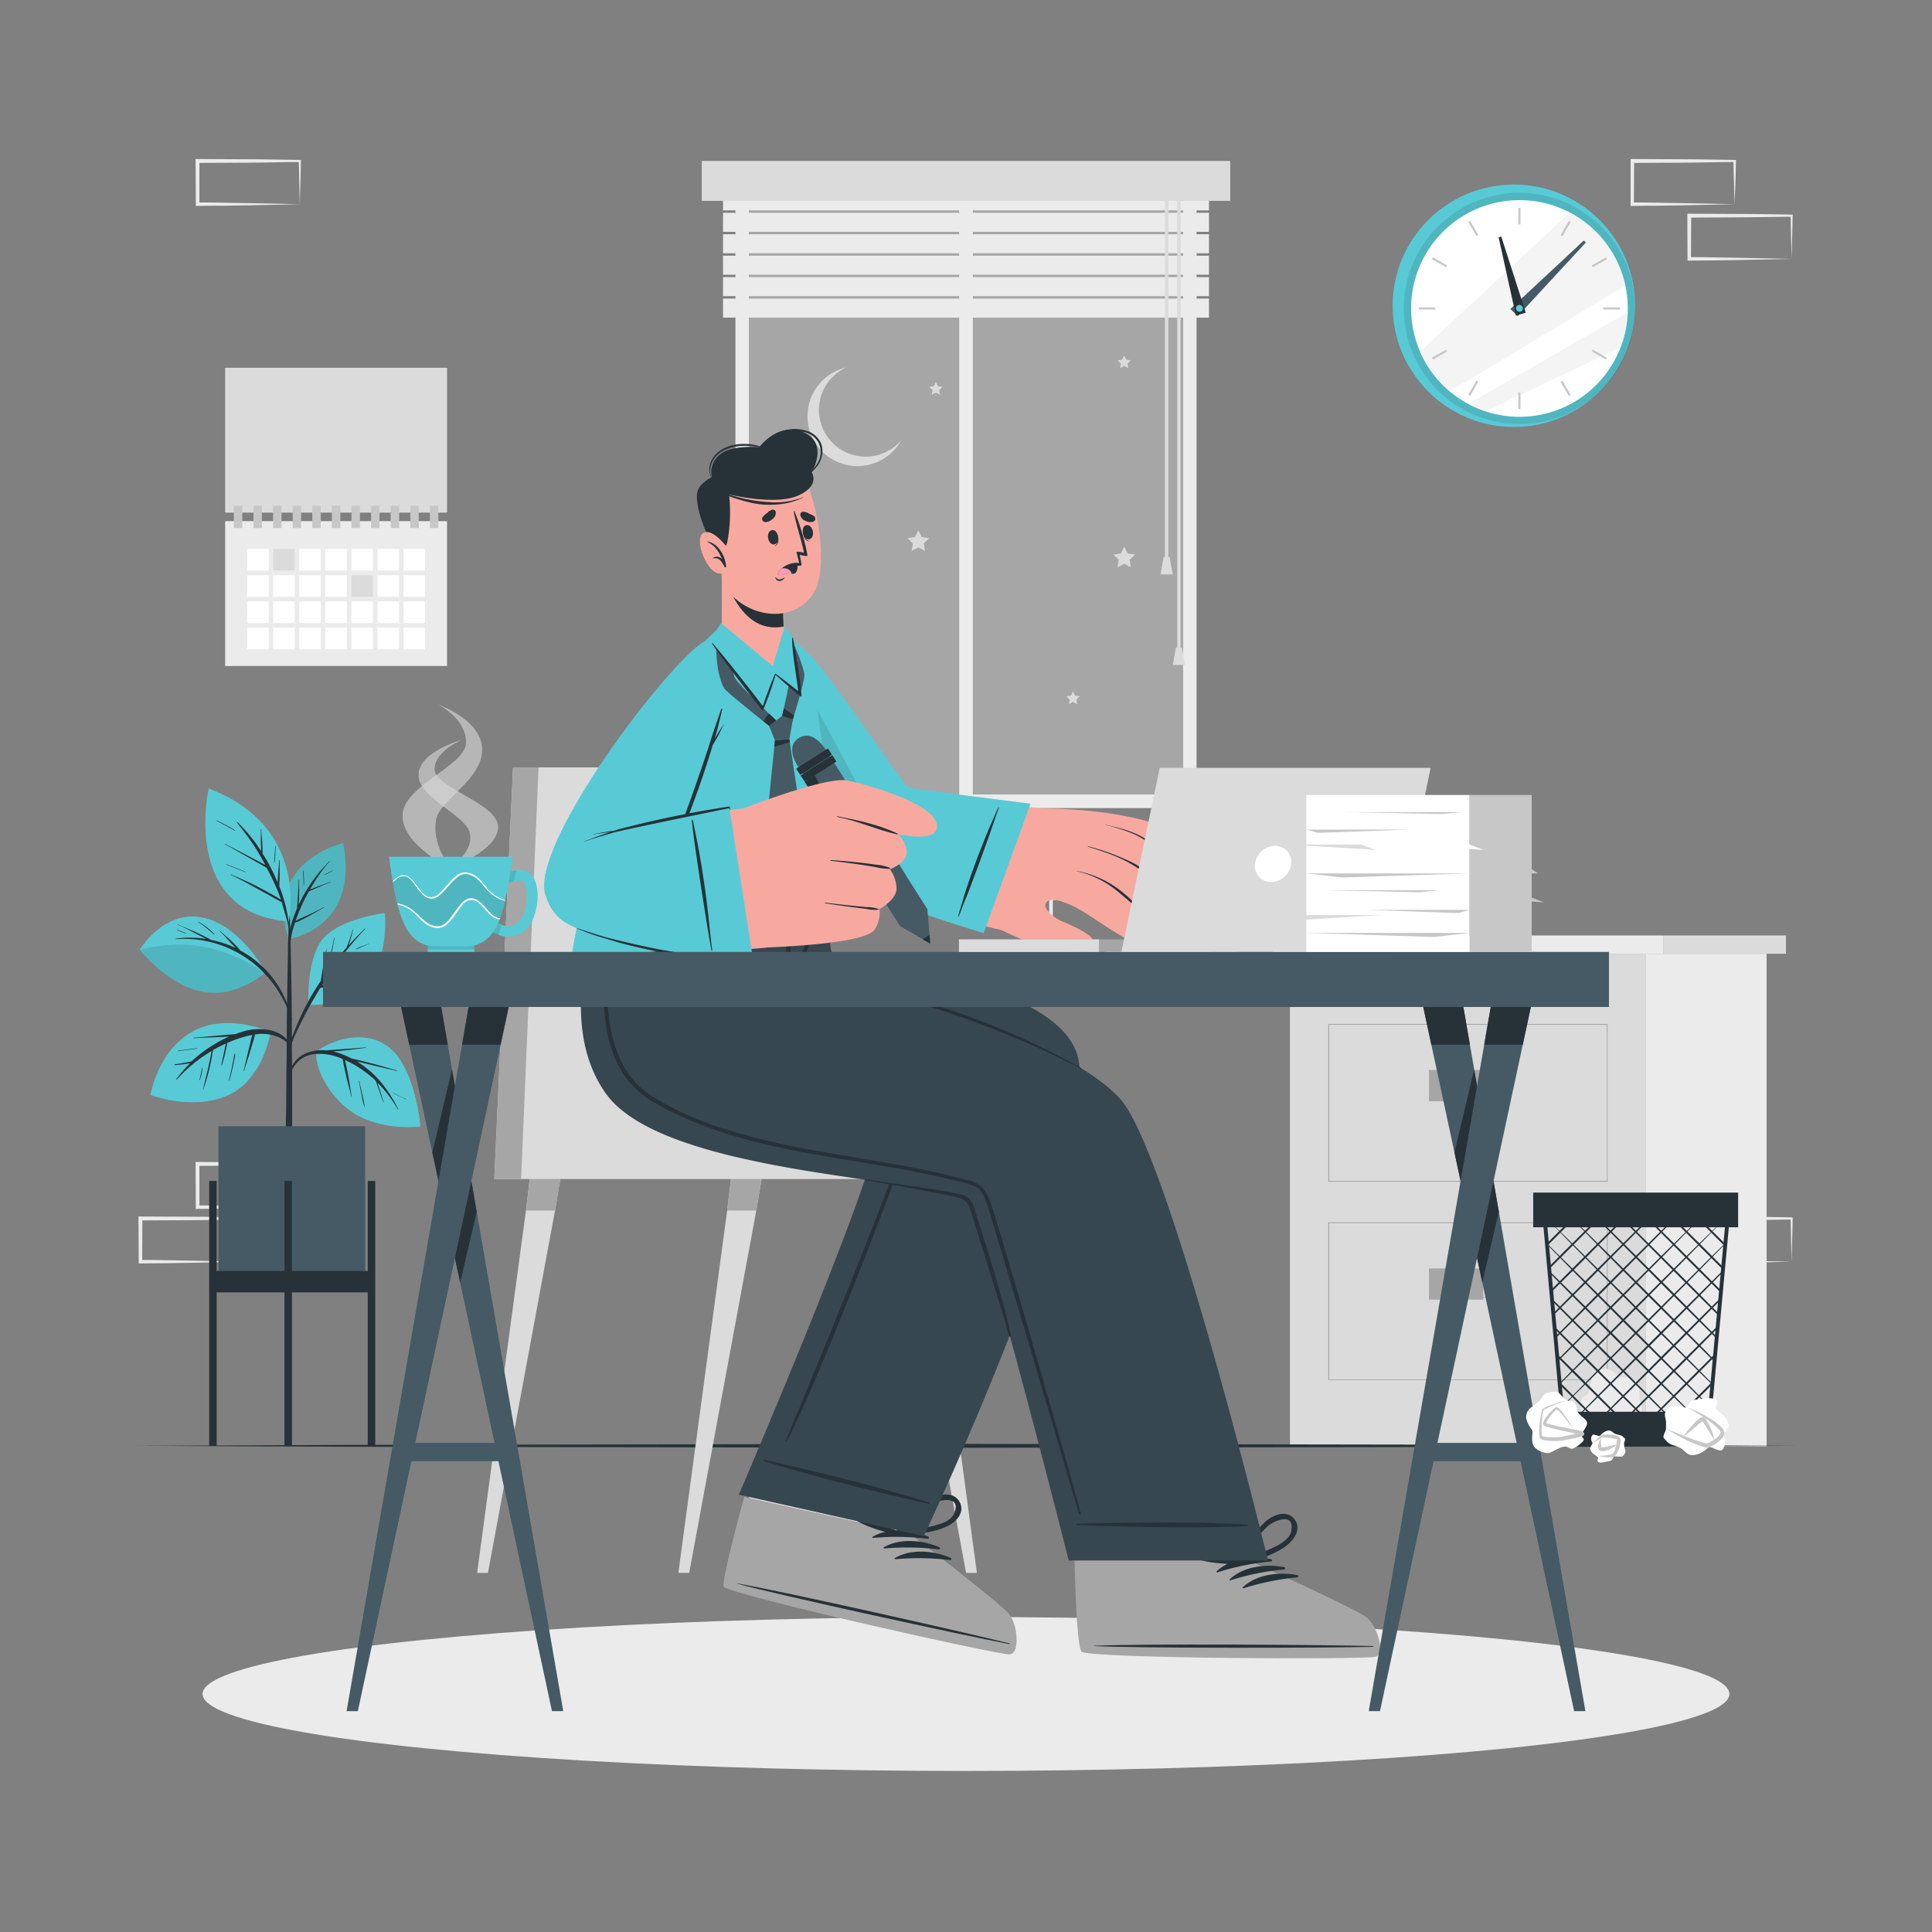 <?xml version="1.0" encoding="UTF-8"?> <svg xmlns="http://www.w3.org/2000/svg" viewBox="0 0 500 500"><rect x="0" y="0" width="500" height="500" fill="#808080" stroke="none"/> <g id="freepik--background-complete--inject-61"> <path d="M77.59,312.42l-13.12.28-6.66.11c-2.23.05-4.47,0-6.7.05h-.44v-.45l-.06-11.19v-.5h.5l13.24.06c4.42,0,8.83.11,13.24.17h.28v.27c0,1.9-.09,3.79-.13,5.65Zm0,0-.14-5.65c0-1.87-.11-3.71-.13-5.54l.27.27c-4.41.05-8.82.16-13.24.17l-13.24.06.5-.5,0,11.19-.45-.45c2.18,0,4.36,0,6.55.06l6.58.11Z" style="fill:#ebebeb"></path> <path d="M62.82,326.53l-13.12.28-6.66.11c-2.23.05-4.47,0-6.7.05H35.9v-.45l-.06-11.19v-.5h.5l13.24.06c4.41,0,8.83.11,13.24.17h.28v.27c0,1.9-.08,3.79-.13,5.65Zm0,0-.14-5.66c0-1.86-.11-3.7-.13-5.53l.27.27c-4.41.05-8.83.16-13.24.17l-13.24.06.5-.5-.05,11.19-.45-.45c2.18,0,4.36,0,6.55.06l6.58.11Z" style="fill:#ebebeb"></path> <path d="M327.94,243.61l-13.12.28-6.66.11c-2.23.05-4.46,0-6.7.05H301v-.45L301,232.42v-.5h.5l13.24.06c4.42,0,8.83.11,13.24.17h.28v.27c0,1.9-.09,3.78-.13,5.65Zm0,0L327.8,238c0-1.86-.11-3.7-.13-5.53l.27.27c-4.41.05-8.82.16-13.24.16l-13.24.07.5-.5,0,11.19-.45-.45c2.19,0,4.36,0,6.55.06l6.58.11Z" style="fill:#ebebeb"></path> <path d="M313.17,257.72l-13.12.28-6.66.11c-2.23.05-4.47,0-6.7.05h-.44v-.45l-.06-11.19V246h.5l13.24.06c4.42,0,8.83.11,13.24.16h.28v.27c0,1.9-.09,3.78-.14,5.65Zm0,0-.14-5.66c0-1.86-.11-3.7-.13-5.53l.27.27c-4.41,0-8.82.16-13.24.16l-13.24.07.5-.5-.05,11.19-.45-.45c2.18,0,4.36,0,6.55.06l6.58.11Z" style="fill:#ebebeb"></path> <path d="M298.46,243.61l-13.13.28-6.66.11c-2.22.05-4.46,0-6.69.05h-.45v-.45l0-11.19v-.5h.5l13.24.06c4.41,0,8.83.11,13.24.17h.27v.27c0,1.9-.08,3.78-.13,5.65Zm0,0-.14-5.66c-.05-1.86-.12-3.7-.13-5.53l.27.27c-4.41.05-8.83.16-13.24.16l-13.24.07.5-.5-.06,11.19-.44-.45c2.18,0,4.36,0,6.54.06l6.58.11Z" style="fill:#ebebeb"></path> <path d="M463.66,326.53l-13.13.28-6.66.11c-2.22.05-4.46,0-6.69.05h-.45v-.45l-.05-11.19v-.5h.5l13.24.06c4.41,0,8.83.11,13.24.17h.27v.27c0,1.9-.08,3.79-.13,5.65Zm0,0-.14-5.66c0-1.86-.12-3.7-.13-5.53l.27.27c-4.41.05-8.83.16-13.24.17l-13.24.06.5-.5-.06,11.19-.44-.45c2.18,0,4.36,0,6.54.06l6.58.11Z" style="fill:#ebebeb"></path> <path d="M448.89,52.85l-13.13.28-6.66.11c-2.22,0-4.46,0-6.69.06H422v-.45l0-11.19v-.5h.51l13.24.06c4.41,0,8.82.12,13.24.17h.27v.27c0,1.9-.09,3.79-.13,5.65Zm0,0-.14-5.65c-.05-1.87-.12-3.71-.14-5.54l.28.27c-4.42,0-8.83.16-13.24.17l-13.24.06.5-.5-.06,11.19-.44-.45c2.18,0,4.35,0,6.54.06l6.58.11Z" style="fill:#ebebeb"></path> <path d="M463.66,67l-13.13.28-6.66.11c-2.22.05-4.46,0-6.69.05h-.45V67l-.05-11.19v-.5h.5l13.24.06c4.41,0,8.83.12,13.24.17h.27v.27c0,1.9-.08,3.79-.13,5.65Zm0,0-.14-5.65c0-1.87-.12-3.71-.13-5.54l.27.27c-4.41.05-8.83.16-13.24.17l-13.24.06.5-.5L437.62,67l-.44-.45c2.18,0,4.36,0,6.54.06l6.58.11Z" style="fill:#ebebeb"></path> <path d="M77.59,52.85l-13.12.28-6.66.11c-2.23,0-4.47,0-6.7.06h-.44v-.45l-.06-11.19v-.5h.5l13.24.06c4.42,0,8.83.12,13.24.17h.28v.27c0,1.9-.09,3.79-.13,5.65Zm0,0-.14-5.65c0-1.87-.11-3.71-.13-5.54l.27.27c-4.41,0-8.82.16-13.24.17l-13.24.06.5-.5,0,11.19-.45-.45c2.18,0,4.36,0,6.55.06l6.58.11Z" style="fill:#ebebeb"></path> <rect x="58.27" y="95.18" width="57.42" height="37.49" style="fill:#dbdbdb"></rect> <rect x="58.27" y="134.87" width="57.42" height="37.49" style="fill:#ebebeb"></rect> <rect x="63.96" y="142.07" width="5.58" height="5.58" style="fill:#fff"></rect> <rect x="70.7" y="142.07" width="5.58" height="5.58" style="fill:#dbdbdb"></rect> <rect x="77.45" y="142.07" width="5.58" height="5.58" style="fill:#fff"></rect> <rect x="84.19" y="142.07" width="5.58" height="5.58" style="fill:#fff"></rect> <rect x="90.94" y="142.07" width="5.58" height="5.58" style="fill:#fff"></rect> <rect x="97.68" y="142.07" width="5.58" height="5.58" style="fill:#fff"></rect> <rect x="104.43" y="142.07" width="5.58" height="5.58" style="fill:#fff"></rect> <rect x="63.96" y="148.87" width="5.58" height="5.58" style="fill:#fff"></rect> <rect x="70.7" y="148.87" width="5.58" height="5.58" style="fill:#fff"></rect> <rect x="77.45" y="148.87" width="5.58" height="5.58" style="fill:#fff"></rect> <rect x="84.19" y="148.87" width="5.58" height="5.58" style="fill:#fff"></rect> <rect x="90.94" y="148.87" width="5.58" height="5.58" style="fill:#dbdbdb"></rect> <rect x="97.68" y="148.87" width="5.58" height="5.58" style="fill:#fff"></rect> <rect x="104.43" y="148.87" width="5.58" height="5.58" style="fill:#fff"></rect> <rect x="63.96" y="155.66" width="5.58" height="5.58" style="fill:#fff"></rect> <rect x="70.7" y="155.66" width="5.58" height="5.58" style="fill:#fff"></rect> <rect x="77.45" y="155.66" width="5.58" height="5.58" style="fill:#fff"></rect> <rect x="84.19" y="155.66" width="5.58" height="5.58" style="fill:#fff"></rect> <rect x="90.94" y="155.66" width="5.58" height="5.58" style="fill:#fff"></rect> <rect x="97.68" y="155.66" width="5.58" height="5.58" style="fill:#fff"></rect> <rect x="104.43" y="155.66" width="5.58" height="5.58" style="fill:#fff"></rect> <rect x="63.96" y="162.45" width="5.58" height="5.58" style="fill:#fff"></rect> <rect x="70.7" y="162.45" width="5.58" height="5.58" style="fill:#fff"></rect> <rect x="77.45" y="162.45" width="5.58" height="5.58" style="fill:#fff"></rect> <rect x="84.19" y="162.45" width="5.58" height="5.58" style="fill:#fff"></rect> <rect x="90.94" y="162.45" width="5.58" height="5.58" style="fill:#fff"></rect> <rect x="97.68" y="162.45" width="5.58" height="5.58" style="fill:#fff"></rect> <rect x="104.43" y="162.45" width="5.58" height="5.58" style="fill:#fff"></rect> <rect x="60.52" y="130.89" width="2.18" height="5.76" style="fill:#c7c7c7"></rect> <rect x="65.6" y="130.89" width="2.18" height="5.76" style="fill:#c7c7c7"></rect> <rect x="70.67" y="130.89" width="2.18" height="5.76" style="fill:#c7c7c7"></rect> <rect x="75.75" y="130.89" width="2.18" height="5.76" style="fill:#c7c7c7"></rect> <rect x="80.82" y="130.89" width="2.18" height="5.76" style="fill:#c7c7c7"></rect> <rect x="85.89" y="130.89" width="2.18" height="5.76" style="fill:#c7c7c7"></rect> <rect x="90.97" y="130.89" width="2.18" height="5.76" style="fill:#c7c7c7"></rect> <rect x="96.04" y="130.89" width="2.18" height="5.76" style="fill:#c7c7c7"></rect> <rect x="101.12" y="130.89" width="2.18" height="5.76" style="fill:#c7c7c7"></rect> <rect x="106.19" y="130.89" width="2.18" height="5.76" style="fill:#c7c7c7"></rect> <rect x="111.26" y="130.89" width="2.18" height="5.76" style="fill:#c7c7c7"></rect> <path d="M190.33,42.35V209.14H309.67V42.35ZM306.12,205.59H193.88V45.9H306.12Z" style="fill:#ebebeb"></path> <rect x="193.88" y="45.9" width="112.24" height="159.69" style="fill:#a6a6a6"></rect> <polygon points="290.94 141.47 291.81 143.24 293.75 143.52 292.34 144.89 292.67 146.82 290.94 145.91 289.2 146.82 289.53 144.89 288.12 143.52 290.07 143.24 290.94 141.47" style="fill:#dbdbdb"></polygon> <polygon points="237.66 137.23 238.53 138.99 240.47 139.28 239.06 140.65 239.4 142.58 237.66 141.67 235.92 142.58 236.25 140.65 234.85 139.28 236.79 138.99 237.66 137.23" style="fill:#dbdbdb"></polygon> <polygon points="214.3 180.57 215.17 182.33 217.12 182.61 215.71 183.98 216.04 185.92 214.3 185 212.57 185.92 212.9 183.98 211.49 182.61 213.44 182.33 214.3 180.57" style="fill:#dbdbdb"></polygon> <polygon points="290.94 91.98 291.47 93.07 292.67 93.24 291.81 94.09 292.01 95.29 290.94 94.72 289.86 95.29 290.07 94.09 289.2 93.24 290.4 93.07 290.94 91.98" style="fill:#dbdbdb"></polygon> <polygon points="207.99 131.83 208.53 132.91 209.73 133.09 208.86 133.94 209.06 135.13 207.99 134.57 206.92 135.13 207.12 133.94 206.25 133.09 207.45 132.91 207.99 131.83" style="fill:#dbdbdb"></polygon> <polygon points="277.69 178.92 278.23 180 279.43 180.18 278.56 181.03 278.77 182.22 277.69 181.66 276.62 182.22 276.83 181.03 275.96 180.18 277.16 180 277.69 178.92" style="fill:#dbdbdb"></polygon> <polygon points="242.21 98.86 242.74 99.95 243.94 100.12 243.08 100.97 243.28 102.16 242.21 101.6 241.13 102.16 241.34 100.97 240.47 100.12 241.67 99.95 242.21 98.86" style="fill:#dbdbdb"></polygon> <path d="M233.13,114.13A12.93,12.93,0,1,1,219,95.1a12.09,12.09,0,1,0,14.09,19Z" style="fill:#dbdbdb"></path> <rect x="248.23" y="46.82" width="3.54" height="160.54" style="fill:#ebebeb"></rect> <rect x="187.12" y="49.52" width="125.76" height="4.93" style="fill:#ebebeb"></rect> <rect x="187.12" y="55.07" width="125.76" height="4.93" style="fill:#ebebeb"></rect> <rect x="187.12" y="60.62" width="125.76" height="4.93" style="fill:#ebebeb"></rect> <rect x="187.12" y="66.17" width="125.76" height="4.93" style="fill:#ebebeb"></rect> <rect x="187.12" y="71.72" width="125.76" height="4.93" style="fill:#ebebeb"></rect> <rect x="187.12" y="77.27" width="125.76" height="4.93" style="fill:#ebebeb"></rect> <rect x="301.47" y="48.52" width="0.89" height="96.03" style="fill:#dbdbdb"></rect> <polygon points="303.49 148.67 300.34 148.67 301.13 144.15 302.7 144.15 303.49 148.67" style="fill:#dbdbdb"></polygon> <rect x="304.66" y="48.52" width="0.89" height="120.25" style="fill:#dbdbdb"></rect> <polygon points="306.68 172.09 303.53 172.09 304.32 167.57 305.89 167.57 306.68 172.09" style="fill:#dbdbdb"></polygon> <rect x="181.62" y="41.66" width="136.76" height="10.32" style="fill:#dbdbdb"></rect> <rect x="333.84" y="246.83" width="92.14" height="127.5" style="fill:#dbdbdb"></rect> <rect x="329.37" y="242.1" width="101.06" height="4.73" style="fill:#ebebeb"></rect> <rect x="430.43" y="242.1" width="31.78" height="4.73" style="fill:#dbdbdb"></rect> <rect x="425.97" y="246.83" width="31.22" height="127.5" style="fill:#ebebeb"></rect> <path d="M416.05,305.84H343.76V265h72.29ZM344,305.62h71.85V265.21H344Z" style="fill:#a6a6a6"></path> <rect x="369.81" y="276.92" width="14.07" height="8.09" style="fill:#a6a6a6"></rect> <path d="M388.16,284.51h-14.3v-7.09h14.3Zm-14.08-.22h13.86v-6.64H374.08Z" style="fill:#a6a6a6"></path> <path d="M416.05,357.17H343.76V316.32h72.29ZM344,357h71.85V316.54H344Z" style="fill:#a6a6a6"></path> <rect x="369.81" y="328.26" width="14.07" height="8.09" style="fill:#a6a6a6"></rect> <path d="M388.16,335.85h-14.3v-7.09h14.3Zm-14.08-.23h13.86V329H374.08Z" style="fill:#a6a6a6"></path> </g> <g id="freepik--Shadow--inject-61"> <ellipse cx="250" cy="438.4" rx="197.57" ry="19.92" style="fill:#ebebeb"></ellipse> </g> <g id="freepik--Floor--inject-61"> <polygon points="35.47 374.18 89.1 373.94 142.73 373.85 250 373.68 357.27 373.85 410.9 373.94 464.53 374.18 410.9 374.42 357.27 374.51 250 374.68 142.73 374.51 89.1 374.42 35.47 374.18" style="fill:#263238"></polygon> </g> <g id="freepik--Chair--inject-61"> <polygon points="230.09 297.92 232.66 313.29 250.02 407.07 252.82 407.07 240.19 313.29 238.33 297.92 230.09 297.92" style="fill:#dbdbdb"></polygon> <polygon points="238.33 297.92 230.09 297.92 232.66 313.29 240.19 313.29 238.33 297.92" style="fill:#a6a6a6"></polygon> <polygon points="175.56 407.07 178.36 407.07 195.73 313.29 198.29 297.92 190.06 297.92 188.19 313.29 175.56 407.07" style="fill:#dbdbdb"></polygon> <polygon points="190.06 297.92 188.19 313.29 195.73 313.29 198.29 297.92 190.06 297.92" style="fill:#a6a6a6"></polygon> <polygon points="123.48 407.07 126.28 407.07 143.64 313.29 146.21 297.92 137.97 297.92 136.11 313.29 123.48 407.07" style="fill:#dbdbdb"></polygon> <polygon points="136.11 313.29 143.64 313.29 146.21 297.92 137.97 297.92 136.11 313.29" style="fill:#a6a6a6"></polygon> <polygon points="127.92 305.14 255.16 305.14 255.16 291.74 207.53 291.74 191.52 198.6 132.77 198.6 127.92 305.14" style="fill:#dbdbdb"></polygon> <polygon points="127.92 305.14 134.86 305.14 139.38 198.6 132.77 198.6 127.92 305.14" style="fill:#a6a6a6"></polygon> </g> <g id="freepik--Character--inject-61"> <path d="M261.17,428c-2.51.32-71.16-15.69-73.39-17.86-.27-.23,3-13.42,3-13.42.36-1.78,2.53-7.76,5.29-15l42.95,10-3.43,7.4s8.56,5.8,15.92,11.32v0c4.54,3.39,8.46,6.44,9.3,7.44C263,420.47,263.69,427.66,261.17,428Z" style="fill:#ebebeb"></path> <path d="M261.37,428.15c-2.6.27-71.8-15.24-74.06-17.5-.87-.85,5.27-23.14,5.3-23.27l44.29,9.79-.18.75S259,415,261.19,417.73,264,427.89,261.37,428.15Z" style="fill:#a6a6a6"></path> <path d="M261.19,425.3c-11.6-2.9-58.67-13.51-70.35-15.5-.1,0-.11.05,0,.08,11.44,3.12,58.59,13.35,70.33,15.61C261.4,425.53,261.44,425.36,261.19,425.3Z" style="fill:#263238"></path> <path d="M240.27,397.7c-4.4-1.88-10.17-2.44-14.41,0-.16.1,0,.33.13.32a66.1,66.1,0,0,1,14.13.22A.3.3,0,0,0,240.27,397.7Z" style="fill:#263238"></path> <path d="M243.14,400.44c-4.4-1.89-10.17-2.44-14.42,0-.16.09,0,.33.14.31A66.76,66.76,0,0,1,243,401,.3.3,0,0,0,243.14,400.44Z" style="fill:#263238"></path> <path d="M246,403.17c-4.4-1.88-10.17-2.43-14.41.05-.16.09,0,.32.13.31a66.1,66.1,0,0,1,14.13.22A.3.3,0,0,0,246,403.17Z" style="fill:#263238"></path> <path d="M248.49,389c-1.25-2.88-4.86-2.52-7.14-1.34a25.11,25.11,0,0,0-9.42,8.91.12.12,0,0,0,.07.19.59.59,0,0,0,.59.74c4.1-.56,8.56-.64,12.37-2.43C247.19,394.06,249.67,391.77,248.49,389Zm-9.85,6.39c-2,.32-4,.54-6,.93,1.85-1.73,3.61-3.54,5.62-5.08a27.1,27.1,0,0,1,3-2.08c1.64-.94,7.64-2.37,5.7,2.48C245.89,394.35,241,395.05,238.64,395.43Z" style="fill:#263238"></path> <path d="M220.53,392.8c3.42,2.46,7.79,3.35,11.72,4.64a.58.58,0,0,0,.72-.61c.07,0,.14-.08.1-.17a25.07,25.07,0,0,0-7.64-10.49c-2-1.57-5.51-2.59-7.26,0S218.53,391.37,220.53,392.8Zm-1.34-3.73c-1-5.12,4.62-2.62,6.06-1.4a26.38,26.38,0,0,1,2.59,2.59,70.55,70.55,0,0,1,4.6,6c-1.89-.76-3.83-1.34-5.75-2C224.4,393.45,219.75,391.89,219.19,389.07Z" style="fill:#263238"></path> <path d="M239.08,397.54,191.2,386.82s39.49-91.61,36-96.24c-1.74-2.32-46.1-3-60.2-14.95-18.33-15.53-6-42.27-6-42.27l55-.08s-2.32,12-.39,13.54c1.28,1,56.61,6,63.1,25.89C286.55,297.1,239.08,397.54,239.08,397.54Z" style="fill:#37474f"></path> <path d="M240.45,388.88c-1.26-.53-13.63-4-16.39-4.74-5.58-1.43-11.16-2.83-16.77-4.15-2.92-.68-9.18-2.18-9.55-2.14a.15.15,0,0,0,0,.3c5.46,1.7,11,3.19,16.5,4.69s24.49,6.14,26.13,6.33C240.5,389.18,240.63,389,240.45,388.88Z" style="fill:#263238"></path> <path d="M235.67,286.48c-1-.85-2.49-1-3.74-1.17l-21.45-3.59c-6.69-1.12-13.42-2.12-20.08-3.41-5.51-1.06-11.12-2.49-15.89-5.48a23,23,0,0,1-9.74-12.74,40.91,40.91,0,0,1-1.26-16.33c.12-1.33.37-2.65.62-4a.08.08,0,0,0-.16,0c-1.81,10.15-2,21.92,5.63,30,3.71,3.94,8.81,6.25,14,7.75,5.87,1.69,12,2.5,18,3.5l21.45,3.58c3.44.57,6.94,1,10.35,1.73a3.51,3.51,0,0,1,1.86.83,2.67,2.67,0,0,1,.31,2.47c-.35,1.69-.8,3.35-1.29,5-3.9,13.31-30.24,76.86-31,78.32a.14.14,0,0,0,.25.12c6.56-11.68,25.65-60.76,30-73.35a78.32,78.32,0,0,0,2.81-9.81C236.57,288.72,236.71,287.37,235.67,286.48Z" style="fill:#263238"></path> <path d="M356.08,428.74c-2.48.82-73.41.48-76.1-1.25-1-.63-1.58-11-1.89-23.45,0-.13,0-.26,0-.39l45.76-.29,0,.77s27.09,12.26,29.85,14.47S358.56,427.93,356.08,428.74Z" style="fill:#a6a6a6"></path> <path d="M355.29,426c-12-.35-60.2-.64-72.05-.08-.09,0-.09.07,0,.08,11.84.6,60.09.5,72.05.2C355.54,426.18,355.54,426,355.29,426Z" style="fill:#263238"></path> <path d="M328.93,403.51c-4.7-.9-10.45-.2-14.06,3.13-.14.13,0,.32.19.28a66,66,0,0,1,13.85-2.81A.3.3,0,0,0,328.93,403.51Z" style="fill:#263238"></path> <path d="M332.32,405.57c-4.7-.9-10.46-.2-14.07,3.13-.14.13.05.32.2.28a66,66,0,0,1,13.85-2.81A.3.3,0,0,0,332.32,405.57Z" style="fill:#263238"></path> <path d="M335.71,407.63c-4.7-.9-10.46-.2-14.07,3.13-.14.13,0,.32.2.28a65.85,65.85,0,0,1,13.85-2.81A.3.3,0,0,0,335.71,407.63Z" style="fill:#263238"></path> <path d="M335.1,393.3c-1.83-2.56-5.28-1.43-7.25.21a25,25,0,0,0-7.3,10.73c0,.09,0,.15.11.17a.59.59,0,0,0,.73.59c3.89-1.42,8.23-2.45,11.57-5C334.91,398.48,336.84,395.71,335.1,393.3Zm-8.25,8.34c-1.89.75-3.82,1.39-5.69,2.21,1.43-2.09,2.77-4.23,4.4-6.18a28.82,28.82,0,0,1,2.51-2.67c1.41-1.27,7-3.95,6.11,1.2C333.71,399,329.11,400.76,326.85,401.64Z" style="fill:#263238"></path> <path d="M308.6,403c3.87,1.67,8.32,1.61,12.45,2a.58.58,0,0,0,.56-.75.14.14,0,0,0,.07-.2,25.21,25.21,0,0,0-9.72-8.6c-2.31-1.11-5.93-1.35-7.08,1.57C303.79,399.77,306.34,402,308.6,403Zm-2.11-3.36c-2.1-4.78,3.95-3.55,5.62-2.66a25.71,25.71,0,0,1,3.09,2,73,73,0,0,1,5.78,4.9c-2-.33-4-.49-6.05-.74C312.52,402.76,307.64,402.23,306.49,399.59Z" style="fill:#263238"></path> <path d="M328.16,403.85l-51.58,0s-22.08-87.59-26-92.57c-5.21-6.66-78.1-6.5-93.73-28.2-14-19.48-1.09-49.76-1.09-49.76h53.87a98.65,98.65,0,0,1-4.89,18.41s66.49,12.26,85.12,32.62C302.45,298.07,328.16,403.85,328.16,403.85Z" style="fill:#37474f"></path> <path d="M214.39,247.92a27.43,27.43,0,0,0-4.68,1.5q-2.37.92-4.67,2a91.42,91.42,0,0,0-8.73,4.94c-.09.05,0,.17.09.13,3-1.55,6.07-2.94,9.16-4.27l4.45-1.92c1.5-.65,3.09-1.2,4.51-2A.23.23,0,0,0,214.39,247.92Z" style="fill:#263238"></path> <path d="M211.08,234.32c-.63,2.52-1.19,5.05-1.91,7.54-.33,1.15-.65,2.31-1.09,3.42-.36.94-.92,2-2,2.22-1.25.24-1.61-.83-1.51-1.86s.41-2.31.64-3.44c.26-1.31.53-2.61.76-3.93.12-.65.78-3.72.79-3.76s0-.12-.07-.19a.09.09,0,0,0-.11,0,11.51,11.51,0,0,0-.93,2.62c-.35,1.2-.69,2.4-1,3.61s-.61,2.43-.91,3.64a5.69,5.69,0,0,0-.24,2.8,2.14,2.14,0,0,0,2,1.61c0,.08-.1.16-.13.24-.11.25-.19.51-.29.77s-.18.52-.26.78-.05.26-.07.39,0,.29,0,.44a.21.21,0,0,0,.39.14c.06-.13.16-.23.23-.35a2.05,2.05,0,0,0,.18-.43c.09-.25.16-.5.23-.76s.14-.51.18-.76a3.75,3.75,0,0,0,.05-.47,2.82,2.82,0,0,0,1.45-.55,4.77,4.77,0,0,0,1.51-2.3c.38-1,.67-2.13,1-3.2a46.73,46.73,0,0,0,1.6-8.11A.23.23,0,0,0,211.08,234.32Z" style="fill:#263238"></path> <path d="M322.82,394.61a40.51,40.51,0,0,0-4.13-.25c-1.45-.06-2.91-.13-4.36-.17-2.85-.08-5.71-.14-8.57-.15-5.75,0-11.51,0-17.27.08-3,0-9.43.13-9.79.24a.15.15,0,0,0,.05.3c5.71.3,11.43.39,17.15.5s11.43.19,17.14.09c1.58,0,3.16-.08,4.74-.13a46.53,46.53,0,0,0,5-.21C322.94,394.89,323,394.64,322.82,394.61Z" style="fill:#263238"></path> <path d="M256.61,312a15.25,15.25,0,0,0-2.16-4.44,7.89,7.89,0,0,0-4.22-2.18c-13.75-3.76-27.94-5.45-41.92-8.1a172.41,172.41,0,0,1-20.41-5,79.43,79.43,0,0,1-19.3-8.69,21.61,21.61,0,0,1-7.1-7.5,32.71,32.71,0,0,1-3.34-9.36,57.38,57.38,0,0,1,.06-22.65,52.34,52.34,0,0,1,1.41-5.51c0-.12-.14-.16-.18-.05A55.24,55.24,0,0,0,156.34,261c.5,6.63,2.11,13.61,6.4,18.87a26.55,26.55,0,0,0,7.93,6.23,84.36,84.36,0,0,0,9.72,4.58,128.55,128.55,0,0,0,20,6c13.95,3.09,28.18,4.65,42.13,7.76,1.72.38,3.43.78,5.14,1.22a18.12,18.12,0,0,1,5.07,1.63c1.65,1,2.2,3.09,2.85,4.8.71,1.89,23.14,77.77,23.64,79.68.08.3.55.16.47-.15C277.78,383.89,258.06,315.69,256.61,312Z" style="fill:#263238"></path> <path d="M252.54,314c-.53-1.66-1-3.44-2.53-4.44s-23.61-4-26.09-4.35c-.12,0-.16.16,0,.18,2.12.36,22.51,4,24.33,4.62a4.07,4.07,0,0,1,2,1.28,8.9,8.9,0,0,1,1.16,2.77c.63,2,1.25,3.95,1.88,5.92,1.26,4,2.51,7.93,3.71,11.91,1.35,4.52,2.9,9.25,4.07,13.81.09.35.59.18.53-.16C260,337,253.19,316,252.54,314Z" style="fill:#263238"></path> <path d="M205,251.84A186.37,186.37,0,0,1,235.14,258a211.13,211.13,0,0,1,29.05,10.51c5.28,2.37,10.39,5,15.46,7.81.1.05,0,.2-.09.15a236,236,0,0,0-28.25-12.33,228.1,228.1,0,0,0-29.43-8.53c-5.62-1.22-11.29-2.17-17-3.11C204.54,252.44,204.65,251.8,205,251.84Z" style="fill:#263238"></path> <path d="M199.17,174.68c4.35,21,13.49,47.63,20.88,53.13,5.95,4.43,37.53,12.69,39.29,12.92,4.37.53,13.82-30.78,9.18-31.58-6.13-1.06-32.87-3.14-34.39-4.76s-11.18-15.31-22-31.08C204.58,162.41,196.48,161.65,199.17,174.68Z" style="fill: rgb(247, 169, 160);"></path> <path d="M255.86,239a96.28,96.28,0,0,0,12.4,5.59c3.4,1.06,13.26,3.87,14.8.24,1.06-2.47-4.55-4.8-8.47-6.53-2.07-.92-4.6-3.16-3.95-4.49,1.12-2.32,6.45.15,9.94,2.28,6.74,4.12,15.69,11.46,19.94,8.08,1.61-1.27-.17-3.7-2.8-6.1,4.29,2.82,8.88,5.16,10.72,3.81,1.05-.77,1.12-1.85.57-3.1a3,3,0,0,0,3.37-.45c1.45-1.45.8-3.65-.7-5.92a1.68,1.68,0,0,0,1.31-.82c3.09-4.5-11.61-17.92-16.77-19.26-15.17-3.95-31.42-3-31.42-3C258.71,214,255.85,238.94,255.86,239Z" style="fill: rgb(247, 169, 160);"></path> <path d="M278.58,225.4a26,26,0,0,1,10.09,4.13c3.81,2.63,6.31,5.68,9.49,8.75.08.08,0,.22-.13.13-1.51-1.46-7.8-7-9.43-8.23a24.67,24.67,0,0,0-10-4.72S278.54,225.39,278.58,225.4Z" style="fill:#263238"></path> <path d="M281.56,219a61.83,61.83,0,0,1,11.75,4.35c4,2.16,7.13,5.61,10.2,8.93,1.83,2,3.63,4,5.38,6.11.07.09-.05.22-.13.13q-4.65-5.14-9.62-10a32.54,32.54,0,0,0-10.64-7c-2.28-.92-4.62-1.67-6.95-2.41C281.5,219.05,281.52,219,281.56,219Z" style="fill:#263238"></path> <path d="M286,213.42c3.88.89,7.26,1.64,10.66,3.8,4.51,2.86,8.81,7.61,10.33,9.29,1.66,1.86,3.27,3.78,4.84,5.71.07.08-.07.2-.13.12a129.39,129.39,0,0,0-11.63-12,25.91,25.91,0,0,0-6.55-4.46,47,47,0,0,0-7.52-2.41S286,213.42,286,213.42Z" style="fill:#263238"></path> <path d="M266.7,208l-12.13,33.5s-33.26-9.81-37.66-15.59-15.47-34.77-17.86-50.3,5.38-12.32,12-4.46,23.15,32.19,23.71,32.56S266.7,208,266.7,208Z" style="fill:#58CAD5"></path> <path d="M249.51,233.58c.45-1.12.93-2.22,1.35-3.35l2.62-7c.86-2.35,1.72-4.71,2.56-7.07s1.59-4.77,2.47-7.12c0-.11-.12-.18-.16-.07-1,2.31-2.06,4.57-3,6.89s-1.9,4.74-2.79,7.13-1.7,4.72-2.5,7.09c-.4,1.2-.72,2.42-1.09,3.62s-.75,2.32-1,3.51c0,.08.1.11.13,0C248.62,236,249,234.79,249.51,233.58Z" style="fill:#263238"></path> <path d="M240.07,236.83c-9.55-3.33-20.73-7.74-23.16-10.93-4.4-5.77-15.48-34.76-17.86-50.29-1.13-7.37,0-10.53,2.26-11Z" style="opacity:0.1"></path> <path d="M217.18,240.12c-1.57,1.52-68.83,8.53-69.17,8.08-.89-1.23,11.68-64.34,38.62-86.09,4.74-3.83,12.66-2.23,16.24.08,1.79,1.15,6.75,10.21,8.18,18.27S218.17,239.15,217.18,240.12Z" style="fill:#58CAD5"></path> <path d="M187.76,179.64c-2.6,10.76-16,49-19.28,52.32-4,3.95-21.22,16.1-27.24-.08-4.17-11.21,24.17-50.49,37.55-63.16C185.34,162.53,192.12,161.63,187.76,179.64Z" style="fill:#58CAD5"></path> <path d="M187.29,187.43c-.66,1-1.35,2.09-2,3.17-.13.22-.24.44-.36.66.21-.71.43-1.43.62-2.14.51-1.84.92-3.7,1.37-5.55a.14.14,0,0,0-.27-.07c-.52,1.59-1.1,3.16-1.63,4.75s-1,3-1.46,4.54q-1.54,4.69-3.17,9.37c-2.13,6.2-4.44,12.33-6.87,18.42-1.35,3.37-2.73,6.73-4,10.13,0,.09.11.15.16.06a169.67,169.67,0,0,0,7.86-18c2.36-6.07,4.54-12.21,6.46-18.43l.47-1.55.21-.33c.32-.54.64-1.09.94-1.64.61-1.1,1.14-2.25,1.7-3.39A0,0,0,0,0,187.29,187.43Z" style="fill:#263238"></path> <path d="M200.48,189s-10.31-8.15-12.65-10.39-3.63-14.61-1.07-16.84,12.53-1.51,15.66.93,5.52,10.2,5.76,11.77-3.61,13.73-3.61,13.73l-2.15-2.91s2.24-9.63,2.15-11.19-1.72-9.37-2.5-10.54-12.3-1-13.18-.52.63,10.4,1.14,12.07,10.85,11.37,10.85,11.37Z" style="fill:#455a64"></path> <path d="M199,184.65l1.91,1.82-.4,2.52-3-2.38Z" style="fill:#263238"></path> <path d="M205.49,185.2c-.53,1.75-.92,3-.92,3l-2.15-2.91s.19-.81.45-2Z" style="fill:#263238"></path> <polygon points="199.04 187.84 202.42 185.28 205.21 186.14 204.29 191.33 200.56 191.62 199.04 187.84" style="fill:#455a64"></polygon> <polygon points="200.56 191.62 196.43 232.54 206.87 244.37 210.08 229.94 204.29 191.33 200.56 191.62" style="fill:#455a64"></polygon> <polygon points="200.56 191.62 204.29 191.33 204.41 192.08 200.39 193.24 200.56 191.62" style="fill:#263238"></polygon> <path d="M200.76,172.85c-3.78,1.23-10.88-4.1-13.88-8.64-.21-.32.07-13.49-.15-16.11,0-.53,16.76,2.63,16.76,2.63a41.61,41.61,0,0,0-.75,10.17C202.78,161.28,204.4,171.66,200.76,172.85Z" style="fill: rgb(247, 169, 160);"></path> <path d="M203.5,150.72v0c0,.08-.08.41-.17.93-.16.9-.38,2.36-.52,4a29.31,29.31,0,0,0-.06,5.22,3.6,3.6,0,0,0,0,.36v.06c0,.21.06.5.1.83a9.2,9.2,0,0,1-1.59.23c-9,.54-12.88-10.19-14.06-14.33l.29,0c.44,0,1,.1,1.72.2l.53.07,3.84.61,1.38.23,2.93.51c.4.09.8.16,1.17.22l1.19.21.55.1.26.05c.55.1,1,.18,1.39.26l.67.12.28.06h.06Z" style="fill:#263238"></path> <path d="M184.7,128.18c-1.82,5.83,1.17,22.71,5.3,26.5,6,5.48,15.86,6.06,20.54-1.14,4.54-7,.26-28.92-4.36-32.37C199.37,116.1,187.39,119.58,184.7,128.18Z" style="fill: rgb(247, 169, 160);"></path> <path d="M199.92,137.33c-2.11.07-1.83,4.27.12,4.22S201.68,137.28,199.92,137.33Z" style="fill: rgb(247, 169, 160);"></path> <path d="M208.74,136.06c-2,.61-.63,4.53,1.21,4S210.4,135.56,208.74,136.06Z" style="fill: rgb(247, 169, 160);"></path> <path d="M201.14,138.16s-.08.07-.07.12c.27,1.12.38,2.46-.57,3,0,0,0,.07,0,.06C201.74,141,201.57,139.18,201.14,138.16Z" style="fill:#263238"></path> <path d="M199.89,137.18c-1.85.23-1.26,3.91.46,3.7S201.44,137,199.89,137.18Z" style="fill:#263238"></path> <path d="M207.77,137.28s.1,0,.11.09c.15,1.15.51,2.43,1.6,2.65,0,0,0,.06,0,.06C208.19,140.11,207.73,138.39,207.77,137.28Z" style="fill:#263238"></path> <path d="M208.6,135.93c1.81-.44,2.55,3.22.87,3.62S207.08,136.29,208.6,135.93Z" style="fill:#263238"></path> <path d="M197.48,133.69c.36-.38.75-.67,1.14-1a2.55,2.55,0,0,1,1.37-.81.79.79,0,0,1,.77.57,1.93,1.93,0,0,1-.77,1.82,2.85,2.85,0,0,1-1.89.85A.84.84,0,0,1,197.48,133.69Z" style="fill:#263238"></path> <path d="M210.62,133.52a14.53,14.53,0,0,0-1.38-.66,2.44,2.44,0,0,0-1.54-.41.78.78,0,0,0-.59.76,2,2,0,0,0,1.25,1.54,2.93,2.93,0,0,0,2,.3A.85.85,0,0,0,210.62,133.52Z" style="fill:#263238"></path> <path d="M202.79,147.4a9.8,9.8,0,0,1,4.44-1c.12,0,.2-.31.2-.44h0s-.46-2.39-.46-2.39c.34.1,2.07.57,2,.12a58.49,58.49,0,0,0-3.36-11.36.11.11,0,0,0-.2.07c.66,3.59,1.94,7.05,2.66,10.66a6.66,6.66,0,0,0-1.9-.26c-.12.05.62,2.51.64,2.9a5.67,5.67,0,0,0-4.09,1.19C202.25,147.29,202.14,147.78,202.79,147.4Z" style="fill:#263238"></path> <path d="M205.73,148.39c.63-.28,1.19-2.65,0-2.65s-3.69.94-4.35,2.49c-.58,1.36,2.58,0,3.16.14S205.27,148.59,205.73,148.39Z" style="fill:#263238"></path> <path d="M204.57,148.37l.28.06c-.12-.73-.95-1.51-2.53-1.35a3,3,0,0,0-.92,1.15C200.83,149.58,204,148.25,204.57,148.37Z" style="fill:#ff9abb"></path> <path d="M200.76,149.45c.31.22.64.54,1.06.51a3.2,3.2,0,0,0,1.16-.49s.08,0,.06.05a1.55,1.55,0,0,1-1.33.85,1.2,1.2,0,0,1-1.05-.85C200.63,149.46,200.71,149.42,200.76,149.45Z" style="fill:#263238"></path> <path d="M185.42,143.11s-5.68-9.85-5-15.45c.31-2.54,3.81-4.17,3.81-4.17a5.75,5.75,0,0,1,1.94-5.74c3.06-2.76,10.32-2,10.32-2s4.87-6.71,11.48-3.86,2.1,10.32,2.1,10.32,2.37,3.52-3.67,6.11c-5.88,2.52-17.72-.35-17.72-.35a41.71,41.71,0,0,1-.46,12.33A3.75,3.75,0,0,1,185.42,143.11Z" style="fill:#263238"></path> <path d="M197.63,115.9a11.69,11.69,0,0,0-4.67-1,12.42,12.42,0,0,0-4.24.57c-2.42.8-4.6,2.53-5.06,5.15a4.92,4.92,0,0,0,.85,3.72s.1,0,.07-.06c-1.5-1.94-.63-4.9,1-6.46,1.84-1.77,4.62-2.4,7.1-2.45a20.92,20.92,0,0,1,4.91.63A.07.07,0,0,0,197.63,115.9Z" style="fill:#263238"></path> <path d="M212.66,115.24a5.71,5.71,0,0,0-3.87-3.72,9.71,9.71,0,0,0-6.32.08,12.29,12.29,0,0,0-5.25,3.71s0,.1.06.06a10.78,10.78,0,0,1,10.4-3.61,5.27,5.27,0,0,1,3.95,8,11,11,0,0,1-4.38,4.21,0,0,0,0,0,0,.06,11.35,11.35,0,0,0,4.36-3.55A6.38,6.38,0,0,0,212.66,115.24Z" style="fill:#263238"></path> <path d="M207.83,128.7a20.12,20.12,0,0,1-8.42,1.27,40.9,40.9,0,0,1-8.8-1.41c-1.68-.44-3.34-1-5-1.48-.05,0-.08.06,0,.08a45.09,45.09,0,0,0,9,3,22.64,22.64,0,0,0,8.72.11,19.45,19.45,0,0,0,4.57-1.51S207.87,128.68,207.83,128.7Z" style="fill:#263238"></path> <path d="M188.39,141.93s-3.9-5.4-6.35-4,.52,9.26,3.44,10.3a3,3,0,0,0,3.94-1.65Z" style="fill: rgb(247, 169, 160);"></path> <path d="M183,140.16a0,0,0,0,0,0,.08c2,.8,3.15,2.67,3.93,4.62a1.63,1.63,0,0,0-2.45-.41s0,.12.06.1a1.82,1.82,0,0,1,2,.61,8.47,8.47,0,0,1,1,1.6c.1.18.43.08.35-.13v0C187.81,144,185.74,140.38,183,140.16Z" style="fill:#263238"></path> <path d="M203,162.27,200,172.41l-13.35-11.13-3,4.3s13.81,18.42,13.8,17.53l3.18-8.81,6.38,5.27-1.93-14.63Z" style="fill:#58CAD5"></path> <path d="M206.44,172.29c-.4-2.41-.73-4.84-1.24-7.23,0-.08-.16-.11-.17,0-.25,2.38,1.33,11.57,1.54,13.79l0,0c-.27-.23-5.89-4.61-5.93-4.53-.74,1.42-3.08,7.84-3.23,8.42-2.18-2.93-10.5-13.53-13-16.26a.08.08,0,0,0-.13.1c2,3.13,13,17.42,13.15,17.36a95.07,95.07,0,0,0,3.31-9.3c1,1,6.71,6,6.69,5.62A75.62,75.62,0,0,0,206.44,172.29Z" style="fill:#263238"></path> <path d="M206.93,199s-4.18-5.51-.19-8S214,194.5,214,194.5Z" style="fill:#455a64"></path> <path d="M240,235.23h0l.58,6.74.2,2.22-1.94-1.11-5.87-3.37h0l-26.13-41,7-4.49,26.13,41Z" style="fill:#455a64"></path> <polygon points="240.53 241.98 240.73 244.2 238.78 243.09 240.53 241.98" style="fill:#263238"></polygon> <rect x="205.81" y="196.14" width="9.73" height="1.93" transform="translate(-72.94 144.23) rotate(-32.53)" style="fill:#263238"></rect> <rect x="206.96" y="197.94" width="9.73" height="1.93" transform="translate(-73.73 145.14) rotate(-32.54)" style="fill:#263238"></rect> <polygon points="208.24 202.34 210.89 200.65 218.88 216.4 217.87 216.96 208.24 202.34" style="fill:#263238"></polygon> <path d="M192.75,209.2c4.08-.23,11.42,35.41,5.44,36.05-26.65,2.85-47.19-4.12-51.85-7.21-6.11-4-5.49-12.53-2.21-16C149.8,215.94,186.41,209.57,192.75,209.2Z" style="fill: rgb(247, 169, 160);"></path> <path d="M242.47,214.25c-.61,3.91-10.13,1.6-10.13,1.6a7.28,7.28,0,0,1,2.31,4.4c.26,3-4.32,4.72-4.32,4.72a9,9,0,0,1,1.69,5c0,2.9-4.41,5.3-4.41,5.3a7.9,7.9,0,0,1-1.3,5.36c-3,4.09-30.27,4.65-33.68,4.8l-1.58-35.68s22.6-8.95,28.33-7.75C224.2,203,243.39,208.27,242.47,214.25Z" style="fill: rgb(247, 169, 160);"></path> <path d="M232.28,215.72c-4.87-2.3-10.28-3.44-15.52-4.47-.11,0-.15.16,0,.18,5.22,1,10.3,3.36,15.47,4.53C232.34,216,232.41,215.78,232.28,215.72Z" style="fill:#263238"></path> <path d="M230.25,224.56a14,14,0,0,0-3.59-.79c-1.28-.19-2.57-.35-3.87-.5q-3.89-.44-7.78-.68c-.12,0-.16.17,0,.18,2.58.3,5.16.63,7.72,1,1.29.2,2.57.41,3.85.63a16.67,16.67,0,0,0,3.65.47A.18.18,0,0,0,230.25,224.56Z" style="fill:#263238"></path> <path d="M227.5,235.29a9.41,9.41,0,0,0-3.26-.53l-3.55-.35c-2.36-.24-4.72-.49-7.08-.82-.11,0-.15.17,0,.19,2.39.34,4.77.72,7.16,1,1.18.16,2.35.31,3.53.45a9,9,0,0,0,3.23.14A.07.07,0,0,0,227.5,235.29Z" style="fill:#263238"></path> <path d="M188.77,209.11,195,249s-42.3-3.78-50.41-11.58c-5.63-5.43-3.92-13.93-.68-16.49C151,215.33,188.77,209.11,188.77,209.11Z" style="fill:#58CAD5"></path> <path d="M184.13,246c-1.08-5.58-4.65-28.56-5.08-33.57,0-.35.18-.46.26-.1,3.62,16.63,4.26,28.09,5,33.62C184.36,246.06,184.15,246.12,184.13,246Z" style="fill:#263238"></path> <path d="M188.83,208.71a271.38,271.38,0,0,0-29.06,6L159,215c-1.79.17-3.57.53-5.34.86,0,0,0,.09,0,.08,1.41-.26,2.84-.43,4.26-.6-.81.26-1.62.53-2.43.82-1.42.5-2.83,1.06-4.25,1.58,0,0,0,.09,0,.07,2.38-.84,4.83-1.54,7.25-2.26s30.08-6.38,30.19-6.37.09.25.1.34.15.13.14,0A3.53,3.53,0,0,0,188.83,208.71Z" style="fill:#263238"></path> <path d="M189.13,248.35c-1.2-.25-5.73-.66-6.94-.82-2.42-.34-4.85-.66-7.27-1.06-4.86-.8-9.67-1.83-14.46-3-1.33-.31-2.65-.64-4-1s-5.85-1.86-7.2-2.3c-.05,0-.08.06,0,.08a59.43,59.43,0,0,0,6.58,2.39c1.19.33,2.36.72,3.54,1.06,2.38.68,4.79,1.27,7.21,1.81,4.82,1.07,9.72,1.88,14.62,2.48,1.38.16,6.56.66,7.94.58C189.3,248.61,189.27,248.38,189.13,248.35Z" style="fill:#263238"></path> </g> <g id="freepik--Plant--inject-61"> <path d="M74.71,243s18.41-2.58,14.11-24.81C88.82,218.2,68.25,222.82,74.71,243Z" style="fill:#58CAD5"></path> <path d="M74.71,243s18.41-2.58,14.11-24.81C88.82,218.2,68.25,222.82,74.71,243Z" style="opacity:0.1"></path> <path d="M75.64,238.37c.36-1.13.79-2.23,1.26-3.32,0-.14,0-.28,0-.42,0-.3.06-.61.08-.92,0-.66.09-1.32.13-2,.08-1.32.17-2.65.19-4a.06.06,0,1,1,.11,0c0,1.33,0,2.66,0,4,0,.66-.07,1.33-.11,2l0,.44A39.42,39.42,0,0,1,81,227.85q.94-1.32,2-2.55c.74-.84,1.51-1.64,2.26-2.47,0-.06.12,0,.07.08a33.47,33.47,0,0,0-3.55,4.72c-.55.84-1.08,1.71-1.59,2.6l.18-.07.65-.27,1.5-.57c1-.36,2-.72,3-1.1.06,0,.1.08,0,.11-1,.39-2,.8-2.92,1.22l-1.42.61-.72.3a2.84,2.84,0,0,1-.49.17c-.37.67-.74,1.33-1.08,2a48.41,48.41,0,0,0-2.25,5.3c0,.13-.09.26-.13.38a11,11,0,0,1,1.51-.72c.63-.3,1.27-.58,1.9-.87,1.29-.6,2.58-1.2,3.81-1.9.07,0,.12.07.06.1-1.27.69-2.51,1.43-3.77,2.12-.64.34-1.27.67-1.92,1a5.86,5.86,0,0,1-1.73.69A21.76,21.76,0,0,0,75.16,244c-.2,2.52-.18,5-.24,7.57,0,0-.06,0-.07,0q-.27-3.43-.29-6.89A20,20,0,0,1,75.64,238.37Z" style="fill:#263238"></path> <path d="M78.48,225.29a22.38,22.38,0,0,1,.18,3.92s0,0-.06,0c-.07-1.3-.08-2.59-.23-3.89C78.36,225.25,78.47,225.22,78.48,225.29Z" style="fill:#263238"></path> <path d="M83.74,226.41a13.74,13.74,0,0,0,2.37-1.17c.06,0,.12.06,0,.1a8.61,8.61,0,0,1-2.39,1.14S83.7,226.43,83.74,226.41Z" style="fill:#263238"></path> <path d="M74.12,278.29c0-2,.06-4.07.08-6.1,0-6.76.09-13.51.22-20.27q.14-8.05.37-16.09a.08.08,0,0,1,0-.07c0-1.47,0-2.93,0-4.4,0,0,0-.05.09-.05s.09,0,.09.06c0,1.46,0,2.93,0,4.4a.1.1,0,0,1,0,.06c.27,9.55.51,19.1.56,28.65,0,1.94,0,3.88,0,5.82q.11,9.34.07,18.68l0,3c0,5.7-.06,11.39-.06,17.09,0,.31-.34.46-.71.47s-.85-.15-.85-.5c0-6.28,0-12.56,0-18.84C74.11,286.21,74.09,282.25,74.12,278.29Z" style="fill:#263238"></path> <path d="M81.81,272.11s8.86-6.56,17.26-2.13,9.73,21.53,9.73,21.53-12.34,1.76-20.12-5.63C81.19,278.75,81.81,272.11,81.81,272.11Z" style="fill:#58CAD5"></path> <path d="M79.4,272.52a10.52,10.52,0,0,1,5.13-.67,7.91,7.91,0,0,1,1.08-.11l1.25-.09,2.59-.19c1.74-.13,3.49-.23,5.24-.41a.06.06,0,0,1,0,.11c-1.73.22-3.44.47-5.17.64-.89.09-1.78.19-2.68.25l-.65.06c.27.06.53.12.79.2a20.2,20.2,0,0,1,4,1.63c.7.12,1.39.32,2.08.48,1.1.26,2.19.54,3.28.83,2.15.56,4.27,1.19,6.41,1.81a.06.06,0,0,1,0,.11c-2.14-.52-4.28-1-6.42-1.51-1-.25-2.08-.49-3.11-.75l-.82-.18a25.81,25.81,0,0,1,6.3,5.47,34.23,34.23,0,0,1,4.37,6.9c0,.06,0,.12-.09.06a33.23,33.23,0,0,0-5.3-7l.12.35c.17.53.33,1.05.49,1.57.33,1,.66,2.08,1,3.13,0,.07-.08.09-.11,0-.37-1-.72-2-1.08-3.05-.17-.49-.35-1-.53-1.49l-.26-.78-.09-.24A30.56,30.56,0,0,0,94,277.06a23.58,23.58,0,0,0-4.7-2.7l.09.46c.09.4.18.8.26,1.21.18.83.34,1.68.5,2.52.34,1.71.54,3.45.86,5.16a.06.06,0,0,1-.11,0c-.39-1.73-.9-3.42-1.29-5.15-.19-.86-.39-1.73-.57-2.59l-.24-1.22c0-.22-.1-.45-.13-.68-.16-.06-.31-.14-.48-.2a13.92,13.92,0,0,0-7.37-1,7.24,7.24,0,0,0-5.33,4.27c-.08.19-.38.07-.34-.13A6.83,6.83,0,0,1,79.4,272.52Z" style="fill:#263238"></path> <path d="M93,279.81c.25,1.13.5,2.25.74,3.37a24.31,24.31,0,0,1,.62,3.28s-.06,0-.07,0a24.49,24.49,0,0,1-.75-3.29c-.22-1.11-.44-2.22-.65-3.33A.06.06,0,0,1,93,279.81Z" style="fill:#263238"></path> <path d="M101.52,282.67c1.13.57,2.22,1.22,3.4,1.69a.06.06,0,1,1,0,.1c-1.13-.57-2.3-1.07-3.37-1.75C101.47,282.69,101.49,282.65,101.52,282.67Z" style="fill:#263238"></path> <path d="M79.82,260.06s10.83.69,15.86-6.45,3.91-17.33,3.91-17.33-11.37,1.39-15.89,6.51S79.82,260.06,79.82,260.06Z" style="fill:#58CAD5"></path> <path d="M74.74,270.74c.38-1.16.84-2.3,1.28-3.44s.87-2.17,1.34-3.24a69.52,69.52,0,0,1,3.25-6.38c.76-1.31,1.58-2.59,2.42-3.85,0-.19.06-.38.09-.58l.15-1c.11-.69.23-1.37.34-2.05.25-1.5.56-3,.8-4.48,0-.07.12-.07.11,0-.22,1.48-.37,3-.57,4.45-.11.72-.2,1.45-.31,2.17l-.12.79a77.8,77.8,0,0,1,5.35-6.95c.26-.3.53-.59.79-.88,0-.08.07-.16.1-.25l.24-.62.46-1.29c.31-.85.58-1.7.81-2.57a.06.06,0,0,1,.11,0c-.22.89-.45,1.78-.71,2.65-.13.43-.27.84-.41,1.26a1.8,1.8,0,0,0-.08.21c1.38-1.51,2.82-3,4.28-4.4.05,0,.13,0,.08.08a77.68,77.68,0,0,0-7.67,9.4,7.86,7.86,0,0,1,.8-.21c.83-.16,1.68-.28,2.52-.38,1.76-.23,3.52-.45,5.28-.73.07,0,.09.1,0,.11-1.67.33-3.34.71-5,1.09-.79.18-1.58.34-2.37.49a15.33,15.33,0,0,0-1.9.55c-.17.25-.35.49-.53.74-.79,1.16-1.55,2.34-2.3,3.53l1.1-.22,2.52-.45c1.65-.27,3.3-.56,4.93-.93.07,0,.1.09,0,.11-1.65.39-3.29.84-4.94,1.28-.79.21-1.59.4-2.39.58l-1.2.26a2.37,2.37,0,0,1-.49.08c-1.58,2.57-3.07,5.19-4.44,7.87-.6,1.18-1.18,2.37-1.75,3.57s-1.07,2.48-1.6,3.73C75.05,271.12,74.65,271,74.74,270.74Z" style="fill:#263238"></path> <path d="M85.82,245.86c.21-1,.42-2.06.65-3.09,0-.07.13,0,.11,0-.2,1-.4,2-.58,3.05s-.33,2-.62,3c0,0,0,0,0,0A20.82,20.82,0,0,1,85.82,245.86Z" style="fill:#263238"></path> <path d="M92.13,245.56c.51-.25,1-.45,1.56-.65l.82-.32.42-.17a1.89,1.89,0,0,0,.46-.2c.08-.06.13.08,0,.09a2.34,2.34,0,0,0-.46.19l-.41.19-.79.35a16.58,16.58,0,0,1-1.6.63C92.11,245.69,92.07,245.59,92.13,245.56Z" style="fill:#263238"></path> <path d="M68.74,251.55s-6.55-12.24-16.51-14.13-16.07,8.36-16.07,8.36,7.27,9.28,16.41,10.9S68.74,251.55,68.74,251.55Z" style="fill:#58CAD5"></path> <path d="M45.55,242.9a26.91,26.91,0,0,1,7.81.1l-.44-.24-2.21-1.14c-1.53-.8-3.08-1.64-4.68-2.29a.05.05,0,1,1,0-.1c1.56.73,3.18,1.34,4.74,2.06.78.36,1.55.73,2.31,1.13.5.26,1,.51,1.52.82A27.62,27.62,0,0,1,61,245.35L59.73,244c-.93-1-1.84-2.09-2.86-3,0,0,0-.13.08-.08,1,.95,2.14,1.82,3.16,2.81.49.48,1,1,1.41,1.48.23.26.46.52.68.79a26.29,26.29,0,0,1,13.36,18c0,.07-.09.11-.11,0a30.2,30.2,0,0,0-7.32-12.4,28.76,28.76,0,0,0-22.57-8.56C45.43,243.11,45.42,242.92,45.55,242.9Z" style="fill:#263238"></path> <path d="M36.16,245.78s7.27,9.28,16.42,10.9c7,1.24,12.71-2.4,15-4.19l.5-.83s-4.71-4-13.64-6.27S36.16,245.78,36.16,245.78Z" style="opacity:0.1"></path> <path d="M51.33,238.54A25,25,0,0,1,53.55,240a13.92,13.92,0,0,1,1.92,1.76c.05.06,0,.13-.09.08-.66-.57-1.32-1.15-2-1.69a19.09,19.09,0,0,0-2.09-1.51C51.21,238.6,51.27,238.5,51.33,238.54Z" style="fill:#263238"></path> <path d="M45.87,240.61c.36.16.74.29,1.11.44l1.11.46c.08,0,0,.16,0,.13l-1.11-.45-1.11-.47C45.77,240.69,45.8,240.58,45.87,240.61Z" style="fill:#263238"></path> <path d="M70.05,267s-1.75,12.14-10.88,16.38-20.25,0-20.25,0S43.29,257.07,70.05,267Z" style="fill:#58CAD5"></path> <path d="M45.21,275.44c.84-.1,1.67-.24,2.51-.39l1.22-.24c.21,0,.43-.09.65-.12.24-.23.48-.47.73-.69a37,37,0,0,1,5.59-4,30.09,30.09,0,0,1,3.34-1.72h-.17l-3,.13c-2,.1-4,.14-6,.27-.07,0-.07-.11,0-.11,2-.14,4-.36,6-.53l2.91-.26,1.51-.13.38,0c.52-.2,1-.38,1.58-.55a14.22,14.22,0,0,1,7.73-.42c2.3.59,4.59,2.09,5.18,4.51,0,.09-.11.14-.14.06-.86-2-3.1-3-5.13-3.46a11.94,11.94,0,0,0-4.13-.08,10,10,0,0,1-.47,1.83c-.25.86-.5,1.71-.76,2.56-.51,1.71-1.08,3.4-1.59,5.1,0,.07-.12,0-.11,0,.43-1.7.79-3.42,1.2-5.13.2-.84.41-1.67.62-2.51a12.93,12.93,0,0,1,.46-1.72,22.7,22.7,0,0,0-2.37.55,36.7,36.7,0,0,0-4.14,1.52c-.13.87-.33,1.72-.52,2.58-.25,1.07-.53,2.13-.87,3.18,0,.06-.12,0-.1,0a1.18,1.18,0,0,1,0-.2h0c.2-1,.42-2,.63-3,.17-.8.33-1.6.5-2.4-1.13.51-2.25,1.07-3.33,1.69,0,.24-.08.5-.12.72-.06.42-.14.83-.21,1.25-.17.93-.36,1.87-.59,2.79a43.82,43.82,0,0,1-1.56,5.28.06.06,0,0,1,0,.07l0,.06c0,.05-.1,0-.09-.06.42-1.79.9-3.58,1.3-5.38.2-.9.4-1.81.58-2.71.09-.45.17-.91.26-1.36l.06-.41a39.29,39.29,0,0,0-3.56,2.37,38.8,38.8,0,0,0-5.44,5c-.06.07-.19,0-.13-.11.7-.91,1.39-1.81,2.18-2.65.45-.49.93-1,1.42-1.43l-.15,0-1.29.2c-.84.11-1.69.19-2.54.29C45.16,275.56,45.13,275.45,45.21,275.44Z" style="fill:#263238"></path> <path d="M51.62,279.55h0c0-.1,0-.21.05-.31s.09-.26.11-.4h0c.18-.81.34-1.63.49-2.45,0-.06.1,0,.1,0a9.85,9.85,0,0,1-.7,3.17s-.07,0-.06,0Z" style="fill:#263238"></path> <path d="M59.26,279.36a.05.05,0,0,1,.05-.05c.26-1.08.51-2.15.73-3.24.11-.56.23-1.13.34-1.7.06-.31.12-.62.17-.93a2.64,2.64,0,0,1,.2-.78.05.05,0,0,1,.1,0,5.06,5.06,0,0,1-.23,1.63c-.11.59-.22,1.19-.35,1.77-.27,1.2-.57,2.39-.91,3.57a.06.06,0,0,1-.12,0Z" style="fill:#263238"></path> <path d="M46,271.94c1.66-.23,3.33-.47,5-.67.07,0,.1.1,0,.11-1.67.24-3.34.45-5,.67C46,272.06,46,272,46,271.94Z" style="fill:#263238"></path> <path d="M74.73,238.48S80.31,214,54,204.06C54,204.06,46.69,236.32,74.73,238.48Z" style="fill:#58CAD5"></path> <path d="M69,224.59l-.28-.18-1.49-.83-3-1.71c-2-1.12-4-2.29-6-3.39-.06,0,0-.13.06-.09,2,1.1,4.09,2.13,6.13,3.21l3,1.59,1.23.65c-.88-1.66-1.82-3.3-2.85-4.87-1.37-2.1-2.88-4.1-4.45-6.05a.09.09,0,0,1,.13-.13,42.49,42.49,0,0,1,6.09,7.47,2.35,2.35,0,0,1,0-.26q0-.92-.06-1.83c0-1.19,0-2.39,0-3.59,0-.07.11-.06.11,0,0,1.17.19,2.35.26,3.52,0,.59.06,1.18.07,1.77,0,.31,0,.68,0,1,.54.87,1.06,1.74,1.56,2.63a47.43,47.43,0,0,1,2.35,4.93c0-.61.06-1.22.1-1.83.08-1.34.24-2.67.3-4,0-.07.11-.07.11,0,0,1.34,0,2.68,0,4,0,.67,0,1.34-.08,2,0,.25,0,.5,0,.75a43.68,43.68,0,0,1,2,6.74,73.43,73.43,0,0,1,1,7.4s0,0,0,0a40.23,40.23,0,0,0-1.39-6.59c-.33-1.16-.67-2.31-1-3.45-1.1-.52-2.15-1.16-3.21-1.75s-2.2-1.2-3.3-1.81c-2.2-1.2-4.39-2.43-6.66-3.49-.06,0,0-.13.06-.1,2.3,1,4.61,2,6.87,3.16,1.12.57,2.22,1.17,3.32,1.79.91.51,1.85,1,2.72,1.62-.25-.76-.52-1.52-.81-2.27A64.17,64.17,0,0,0,69,224.59Z" style="fill:#263238"></path> <path d="M71.26,219c0-.07.12-.07.11,0-.09,1.39-.14,2.79-.29,4.18a.06.06,0,0,1-.12,0C71,221.77,71.16,220.38,71.26,219Z" style="fill:#263238"></path> <path d="M58.64,223.66c1.65.67,3.31,1.3,5,2,0,0,0,.1,0,.08-1.67-.63-3.31-1.3-5-1.95A.06.06,0,0,1,58.64,223.66Z" style="fill:#263238"></path> <path d="M56.14,212.36a43.83,43.83,0,0,1,4.68,2.51c.08,0,0,.17-.07.12-1.53-.89-3.09-1.75-4.67-2.53C56,212.42,56.07,212.33,56.14,212.36Z" style="fill:#263238"></path> <rect x="56.53" y="291.47" width="37.97" height="40.02" transform="translate(151.04 622.96) rotate(180)" style="fill:#455a64"></rect> <rect x="95.17" y="305.63" width="1.94" height="68.55" style="fill:#263238"></rect> <rect x="54.13" y="305.63" width="1.94" height="68.55" style="fill:#263238"></rect> <rect x="73.62" y="305.63" width="1.94" height="68.55" style="fill:#263238"></rect> <rect x="55.1" y="328.92" width="41.05" height="5.54" transform="translate(151.24 663.39) rotate(180)" style="fill:#263238"></rect> </g> <g id="freepik--Desk--inject-61"> <rect x="104.16" y="373.42" width="26.98" height="4.74" style="fill:#455a64"></rect> <polygon points="145.77 442.84 142.85 442.84 119.09 331.9 117.73 325.58 113.47 305.66 111.88 298.24 105.9 270.37 103.81 260.61 114.19 260.61 115.88 270.37 116.99 276.78 117.73 281.05 121.99 305.66 123.37 313.59 145.77 442.84" style="fill:#455a64"></polygon> <polygon points="114.19 260.61 115.88 270.37 105.9 270.37 103.81 260.61 114.19 260.61" style="fill:#263238"></polygon> <polygon points="123.37 313.59 119.09 331.9 117.73 325.58 113.47 305.66 111.88 298.24 116.99 276.78 117.73 281.05 121.99 305.66 123.37 313.59" style="fill:#263238"></polygon> <polygon points="131.65 260.61 129.56 270.37 121.99 305.66 117.73 325.58 92.61 442.84 89.7 442.84 113.47 305.66 117.73 281.05 119.58 270.37 121.27 260.61 131.65 260.61" style="fill:#455a64"></polygon> <polygon points="131.65 260.61 129.56 270.37 119.58 270.37 121.27 260.61 131.65 260.61" style="fill:#263238"></polygon> <rect x="368.69" y="373.42" width="26.98" height="4.74" style="fill:#455a64"></rect> <polygon points="410.3 442.84 407.38 442.84 383.62 331.9 382.26 325.58 378 305.66 376.41 298.24 370.43 270.37 368.34 260.61 378.72 260.61 380.41 270.37 381.52 276.78 382.26 281.05 386.52 305.66 387.9 313.59 410.3 442.84" style="fill:#455a64"></polygon> <polygon points="378.72 260.61 380.41 270.37 370.43 270.37 368.34 260.61 378.72 260.61" style="fill:#263238"></polygon> <polygon points="387.9 313.59 383.62 331.9 382.26 325.58 378 305.66 376.41 298.24 381.52 276.78 382.26 281.05 386.52 305.66 387.9 313.59" style="fill:#263238"></polygon> <polygon points="396.18 260.61 394.09 270.37 386.52 305.66 382.26 325.58 357.14 442.84 354.23 442.84 378 305.66 382.26 281.05 384.11 270.37 385.8 260.61 396.18 260.61" style="fill:#455a64"></polygon> <polygon points="396.18 260.61 394.09 270.37 384.11 270.37 385.8 260.61 396.18 260.61" style="fill:#263238"></polygon> <rect x="83.6" y="246.35" width="332.79" height="14.26" style="fill:#455a64"></rect> </g> <g id="freepik--Device--inject-61"> <rect x="248.18" y="243.12" width="71.95" height="3.23" style="fill:#a6a6a6"></rect> <rect x="248.18" y="243.12" width="36.22" height="3.23" style="fill:#dbdbdb"></rect> <polygon points="290.22 246.34 360.34 246.34 370.25 198.72 300.13 198.72 290.22 246.34" style="fill:#dbdbdb"></polygon> <path d="M324.8,223.59a4.13,4.13,0,0,0,4.18,4.68,5.33,5.33,0,0,0,5.17-4.68,4.13,4.13,0,0,0-4.19-4.67A5.31,5.31,0,0,0,324.8,223.59Z" style="fill:#fff"></path> </g> <g id="freepik--Clock--inject-61"> <circle cx="391.79" cy="79.13" r="31.37" style="fill:#58CAD5"></circle> <circle cx="393.23" cy="79.83" r="29.93" style="opacity:0.1"></circle> <circle cx="393.23" cy="79.83" r="28.04" transform="translate(-6.78 48.31) rotate(-6.97)" style="fill:#fff"></circle> <path d="M420.64,73.88c-12.77,7.73-33.76,20.43-45.49,27.38A28,28,0,0,1,367.48,91l38.8-36A28.07,28.07,0,0,1,420.64,73.88Z" style="fill:#ebebeb;opacity:0.5"></path> <path d="M421.25,80.81a27.58,27.58,0,0,1-1.85,9.11l-35,16.54a27.9,27.9,0,0,1-4.42-1.9C390.57,98.46,409.88,87.35,421.25,80.81Z" style="fill:#ebebeb;opacity:0.5"></path> <rect x="392.96" y="53.82" width="0.54" height="4.25" style="fill:#c7c7c7"></rect> <rect x="381.02" y="57.02" width="0.54" height="4.25" transform="translate(21.51 198.55) rotate(-30)" style="fill:#c7c7c7"></rect> <rect x="372.27" y="65.76" width="0.54" height="4.25" transform="translate(127.47 356.56) rotate(-60)" style="fill:#c7c7c7"></rect> <rect x="367.22" y="79.56" width="4.25" height="0.54" style="fill:#c7c7c7"></rect> <rect x="370.42" y="91.5" width="4.25" height="0.54" transform="translate(4.03 198.57) rotate(-30)" style="fill:#c7c7c7"></rect> <rect x="379.16" y="100.24" width="4.25" height="0.54" transform="translate(103.73 380.59) rotate(-60.03)" style="fill:#c7c7c7"></rect> <rect x="392.96" y="101.58" width="0.54" height="4.25" style="fill:#c7c7c7"></rect> <rect x="404.9" y="98.39" width="0.54" height="4.25" transform="translate(4.03 216.05) rotate(-30)" style="fill:#c7c7c7"></rect> <rect x="413.64" y="89.64" width="0.54" height="4.25" transform="translate(127.47 404.33) rotate(-60)" style="fill:#c7c7c7"></rect> <rect x="414.99" y="79.56" width="4.25" height="0.54" style="fill:#c7c7c7"></rect> <rect x="411.79" y="67.61" width="4.25" height="0.54" transform="translate(21.51 216.06) rotate(-30)" style="fill:#c7c7c7"></rect> <rect x="403.04" y="58.87" width="4.25" height="0.54" transform="translate(151.5 380.56) rotate(-60.02)" style="fill:#c7c7c7"></rect> <polygon points="409.9 62.24 390.88 79.96 392.79 81.82 410.42 62.75 409.9 62.24" style="fill:#455a64"></polygon> <polygon points="387.84 61.43 392.31 81.67 394.86 80.92 388.53 61.22 387.84 61.43" style="fill:#263238"></polygon> <path d="M392.59,79.18a.91.91,0,0,0,1.28,1.29.92.92,0,0,0,0-1.29A.91.91,0,0,0,392.59,79.18Z" style="fill:#58CAD5"></path> </g> <g id="freepik--Sheets--inject-61"> <rect x="338.08" y="205.74" width="42.26" height="40.61" style="fill:#fff"></rect> <rect x="380.34" y="205.74" width="16.06" height="40.61" style="fill:#c7c7c7"></rect> <polygon points="338.08 226.04 380.34 226.04 347.34 227.09 338.08 226.04" style="fill:#c7c7c7"></polygon> <polygon points="380.34 241.44 338.08 241.44 371.09 242.49 380.34 241.44" style="fill:#c7c7c7"></polygon> <polygon points="338.08 214.69 364.85 214.69 341.06 215.54 338.08 214.69" style="fill:#c7c7c7"></polygon> <polygon points="380.34 235.46 353.57 235.46 377.37 236.31 380.34 235.46" style="fill:#c7c7c7"></polygon> <polygon points="348.22 210.17 378.41 210.17 373.38 210.68 348.22 210.17" style="fill:#c7c7c7"></polygon> <polygon points="342.19 230.4 372.38 230.4 367.35 230.91 342.19 230.4" style="fill:#c7c7c7"></polygon> <polygon points="360.76 218.56 380.34 218.56 383.84 219.92 360.76 218.56" style="fill:#fff"></polygon> <polygon points="332.69 218.56 352.27 218.56 355.77 219.92 332.69 218.56" style="fill:#dbdbdb"></polygon> <polygon points="357.82 236.81 338.23 236.81 334.73 238.17 357.82 236.81" style="fill:#dbdbdb"></polygon> <polygon points="380.34 232.17 396.07 232.17 399.57 233.54 380.34 232.17" style="fill:#c7c7c7"></polygon> <polygon points="385.83 226.04 398.03 226.04 396.4 224.93 385.83 226.04" style="fill:#c7c7c7"></polygon> </g> <g id="freepik--Mug--inject-61"> <path d="M116.86,224.78s-12.68-5.84-12.68-13.67,16.45-12.87,16.45-19-7.17-9.72-7.17-9.72,11.32,3.87,11.32,11.61-10.84,13-11.87,17.91C111.47,218.76,116.86,224.78,116.86,224.78Z" style="fill:#dbdbdb;opacity:0.6"></path> <path d="M116.24,224.78s12.67-4.59,12.67-10.75-16.44-10.12-16.44-14.93,7.17-7.64,7.17-7.64-11.32,3-11.32,9.13,12.44,10.27,13.33,15.21S116.24,224.78,116.24,224.78Z" style="fill:#dbdbdb;opacity:0.6"></path> <rect x="110.7" y="244.46" width="12.06" height="1.88" style="fill:#58CAD5"></rect> <rect x="110.7" y="244.46" width="12.06" height="1.24" style="opacity:0.1"></rect> <path d="M137.07,239.4a6.82,6.82,0,0,1-6.79,2.91,7.25,7.25,0,0,1-1.22-.35,8.83,8.83,0,0,1-1.71-.9l1.53-2.27a5.68,5.68,0,0,0,.91.51,4,4,0,0,0,5.05-1.48c1.65-2.32,2.24-7.63.57-9.67-.11-.15-.6-.39-2.54,0-.36.08-.77.17-1.23.29a4.5,4.5,0,0,1-1.1.24l0-1.36-.13-1.36c.13,0,.32-.08.58-.15a16.58,16.58,0,0,1,2.74-.57,4.16,4.16,0,0,1,3.84,1.15C140.24,229.75,139.14,236.49,137.07,239.4Z" style="fill:#58CAD5"></path> <path d="M128.88,238.79a5.68,5.68,0,0,0,.91.51l-.73,2.66a8.83,8.83,0,0,1-1.71-.9Z" style="opacity:0.1"></path> <path d="M133.68,225.27l-.81,2.91c-.36.08-.77.17-1.23.29a4.5,4.5,0,0,1-1.1.24l0-1.36-.13-1.36c.13,0,.32-.08.58-.15A16.58,16.58,0,0,1,133.68,225.27Z" style="opacity:0.1"></path> <path d="M100.68,221.72s.11.89.31,2.31c0,.22.07.45.11.69.14,1,.33,2.12.55,3.36l0,.21c.32,1.78.71,3.71,1.16,5.54,0,.08,0,.16.07.23.12.49.26,1,.39,1.44s.27.91.41,1.35a23.62,23.62,0,0,0,.92,2.33c2.5,5.17,6,5.74,8.15,5.74h7.89c2.16,0,5.66-.57,8.15-5.74.07-.16.15-.33.22-.51s.12-.26.17-.39.11-.26.16-.41.07-.19.11-.29a41.71,41.71,0,0,0,1.29-4.48,1.33,1.33,0,0,0,0-.19s0,0,0-.08c.15-.64.29-1.29.42-1.93.23-1.06.43-2.1.6-3.09.07-.45.15-.89.22-1.32l.06-.35c.05-.28.09-.56.13-.83s.08-.52.12-.76.06-.48.1-.7c.19-1.31.28-2.13.28-2.13Z" style="fill:#58CAD5"></path> <path d="M101.68,228.29c.32,1.78.71,3.71,1.16,5.54a4.21,4.21,0,0,1,.6.11,8.26,8.26,0,0,1,2.71,1.17,15.83,15.83,0,0,1,2.26,1.89,16.76,16.76,0,0,0,2.2,1.87,5.1,5.1,0,0,0,2.64.85,3.32,3.32,0,0,0,2.41-1.14,15.63,15.63,0,0,0,1.8-2.24,26.51,26.51,0,0,1,1.78-2.36,6.72,6.72,0,0,1,1.11-1,4.63,4.63,0,0,1,.7-.36,2.36,2.36,0,0,1,.78-.13,3,3,0,0,1,1.51.37,6,6,0,0,1,1.21.9c.74.67,1.36,1.44,2,2.15a5,5,0,0,0,2.24,1.66,1.56,1.56,0,0,0,.68,0,41.71,41.71,0,0,0,1.29-4.48c-.25-.07-.52-.13-.77-.22a8.09,8.09,0,0,1-2.59-1.42,17.1,17.1,0,0,1-2.07-2.1,18,18,0,0,0-2-2.08,5.11,5.11,0,0,0-2.54-1.11,3.34,3.34,0,0,0-2.51.91,15.52,15.52,0,0,0-2,2,29.48,29.48,0,0,1-2,2.18,6,6,0,0,1-1.2.91,5,5,0,0,1-.73.29,2.7,2.7,0,0,1-.8.06,3,3,0,0,1-1.46-.53,6,6,0,0,1-1.12-1c-.67-.73-1.21-1.56-1.79-2.33a5.08,5.08,0,0,0-2.06-1.88,2.82,2.82,0,0,0-2.57.77C102.25,227.81,102,228.05,101.68,228.29Z" style="opacity:0.1"></path> <path d="M101.65,228.08l0,.21c.29-.24.57-.48.86-.7a2.82,2.82,0,0,1,2.57-.77,5.08,5.08,0,0,1,2.06,1.88c.58.77,1.12,1.6,1.79,2.33a6,6,0,0,0,1.12,1,3,3,0,0,0,1.46.53,2.7,2.7,0,0,0,.8-.06,5,5,0,0,0,.73-.29,6,6,0,0,0,1.2-.91,29.48,29.48,0,0,0,2-2.18,15.52,15.52,0,0,1,2-2,3.34,3.34,0,0,1,2.51-.91,5.11,5.11,0,0,1,2.54,1.11,18,18,0,0,1,2,2.08,17.1,17.1,0,0,0,2.07,2.1,8.09,8.09,0,0,0,2.59,1.42c.25.09.52.15.77.22a1.33,1.33,0,0,0,0-.19c-.25-.08-.5-.15-.75-.25a10,10,0,0,1-4.45-3.53,15.93,15.93,0,0,0-2-2.17,5.63,5.63,0,0,0-2.74-1.21,3.78,3.78,0,0,0-2.85,1,15.86,15.86,0,0,0-2.08,2.1c-.65.74-1.26,1.49-2,2.15a3.26,3.26,0,0,1-2.4,1.16,3.55,3.55,0,0,1-2.31-1.38c-.64-.71-1.2-1.51-1.8-2.29a5.35,5.35,0,0,0-2.27-1.93,2.24,2.24,0,0,0-1.51.08,4.81,4.81,0,0,0-1.28.79A9.45,9.45,0,0,0,101.65,228.08Z" style="fill:#fff"></path> <path d="M102.84,233.83c0,.08,0,.16.07.23l.47.11a10.06,10.06,0,0,1,4.79,3.08,14.9,14.9,0,0,0,2.22,2,5.65,5.65,0,0,0,2.85.94A3.71,3.71,0,0,0,116,238.9a16.22,16.22,0,0,0,1.88-2.29,27,27,0,0,1,1.73-2.33,3.26,3.26,0,0,1,2.26-1.39,3.55,3.55,0,0,1,2.44,1.15c.71.64,1.34,1.39,2,2.1a5.37,5.37,0,0,0,2.43,1.71,2,2,0,0,0,.64,0c0-.09.07-.19.11-.29a1.56,1.56,0,0,1-.68,0,5,5,0,0,1-2.24-1.66c-.65-.71-1.27-1.48-2-2.15a6,6,0,0,0-1.21-.9,3,3,0,0,0-1.51-.37,2.36,2.36,0,0,0-.78.13,4.63,4.63,0,0,0-.7.36,6.72,6.72,0,0,0-1.11,1,26.51,26.51,0,0,0-1.78,2.36,15.63,15.63,0,0,1-1.8,2.24,3.32,3.32,0,0,1-2.41,1.14,5.1,5.1,0,0,1-2.64-.85,16.76,16.76,0,0,1-2.2-1.87,15.83,15.83,0,0,0-2.26-1.89,8.26,8.26,0,0,0-2.71-1.17A4.21,4.21,0,0,0,102.84,233.83Z" style="fill:#fff"></path> </g> <g id="freepik--trash-bin--inject-61"> <path d="M416.22,368.68c1.35.44,2.56,1.43,3.33.11s2.84-.93,3.61-1.21,1.84-2.5,1.79-3.2-.63-1.41-.63-2.07,0-1.63-.12-2.54a3,3,0,0,0-1.57-2.85,6.74,6.74,0,0,0-3.12-.5c-.88-.09-1.53-1.51-3.3-2.06s-4.07,1.43-4.28,2.22-.36,3.19-1,4.09-1.58.6-1.73,1.71-.1,2.94.22,3.27,1.19-.16,1.58.51.74,2.43,1.55,2.84S415.19,368.34,416.22,368.68Z" style="fill:#ebebeb"></path> <polygon points="401.57 314.7 399.86 316.43 399.8 315.8 399.8 315.79 400.89 314.7 401.57 314.7" style="fill:#263238"></polygon> <polygon points="408.1 314.7 402.25 320.59 400.36 322.46 400.32 322.07 400.32 322.06 400.31 321.84 401.89 320.24 407.46 314.7 408.1 314.7" style="fill:#263238"></polygon> <polygon points="414.63 314.7 405.51 323.87 400.88 328.48 400.87 328.39 400.82 327.88 405.17 323.51 414.04 314.7 414.63 314.7" style="fill:#263238"></polygon> <polygon points="421.15 314.7 408.8 327.14 401.38 334.5 401.33 333.93 408.44 326.79 420.6 314.7 421.15 314.7" style="fill:#263238"></polygon> <path d="M427.65,314.7c-.88.91-1.77,1.81-2.66,2.71l-12.93,13-10.17,10.11,0-.54,9.86-9.93,13-12.92c.82-.82,1.65-1.63,2.48-2.44Z" style="fill:#263238"></path> <path d="M434.15,314.7q-2.94,3-5.89,6l-12.92,13L402.4,346.54l0-.5L415,333.34l13-12.93,5.8-5.71Z" style="fill:#263238"></path> <path d="M440.61,314.7q-4.51,4.65-9.08,9.26l-12.92,13-13,12.93c-.89.89-1.79,1.77-2.69,2.65l0-.42c.81-.84,1.64-1.67,2.46-2.5l12.93-13,13-12.92q4.56-4.51,9.16-9Z" style="fill:#263238"></path> <path d="M447,314.77v0q-6.06,6.24-12.17,12.42l-12.93,13-13,12.92-5.46,5.37,0-.33q2.6-2.65,5.22-5.31l12.92-13,13-12.92Q440.72,320.84,447,314.77Z" style="fill:#263238"></path> <path d="M446.39,321.82v0l0,.22h0q-4.14,4.23-8.29,8.44l-12.92,13-13,12.93q-4.09,4.05-8.23,8.08v0l0-.2q4-4.08,8-8.13l12.92-13,13-12.93Q442.09,326,446.39,321.82Z" style="fill:#263238"></path> <path d="M445.79,328.88l0,.44-4.39,4.46-12.93,13-13,12.92q-5.31,5.25-10.67,10.46h-.12q5.22-5.4,10.51-10.73l12.93-13,13-12.92Z" style="fill:#263238"></path> <path d="M445.19,336l-.05.57-.51.52-12.92,13L418.7,363q-3.65,3.61-7.31,7.19h-.29q3.66-3.74,7.33-7.46l12.92-13,13-12.93Z" style="fill:#263238"></path> <path d="M444.58,343.09l-.05.63L435,353.33l-13,12.93-4,3.91h-.42q2.06-2.1,4.12-4.18l12.93-13Z" style="fill:#263238"></path> <path d="M444,350.21l-.06.69-5.67,5.71-13,12.92-.65.64h-.52l.9-.91,12.92-13Z" style="fill:#263238"></path> <polygon points="443.38 357.34 443.31 358.09 441.54 359.88 431.18 370.17 430.61 370.17 441.18 359.53 443.38 357.34" style="fill:#263238"></polygon> <polygon points="442.77 364.49 442.77 364.52 442.71 365.24 437.75 370.17 437.13 370.17 442.77 364.49" style="fill:#263238"></polygon> <polygon points="446.9 315.79 446.85 316.44 445.13 314.7 445.81 314.7 446.9 315.79" style="fill:#263238"></polygon> <polygon points="446.39 321.84 446.33 322.46 444.45 320.59 438.6 314.7 439.24 314.7 444.81 320.24 446.39 321.84" style="fill:#263238"></polygon> <polygon points="445.88 327.88 445.83 328.39 445.82 328.49 441.18 323.87 432.06 314.7 432.67 314.7 441.54 323.51 445.88 327.88" style="fill:#263238"></polygon> <polygon points="445.37 333.94 445.31 334.51 437.9 327.14 425.55 314.7 426.1 314.7 438.25 326.79 445.37 333.94" style="fill:#263238"></polygon> <path d="M444.85,340l-.05.53-10.17-10.11-12.93-13c-.89-.9-1.78-1.8-2.66-2.71h.45c.83.81,1.66,1.62,2.48,2.44l13,12.92Z" style="fill:#263238"></path> <path d="M444.33,346l0,.5-12.94-12.85-12.92-13q-3-3-5.89-6h.36l5.8,5.71,13,12.93Z" style="fill:#263238"></path> <path d="M443.82,352.12l0,.43-2.7-2.66-13-12.93-12.93-13q-4.54-4.62-9.07-9.26h.19q4.59,4.47,9.16,9l13,12.92,12.93,13Z" style="fill:#263238"></path> <path d="M443.3,358.2l0,.33c-1.83-1.77-3.65-3.57-5.47-5.37l-13-12.92-12.92-13q-6.12-6.18-12.17-12.42v0Q406,320.85,412.15,327l13,12.92,12.92,13Q440.71,355.55,443.3,358.2Z" style="fill:#263238"></path> <path d="M442.79,364.29l0,.23q-4.14-4-8.23-8.08l-13-12.93-12.92-13q-4.16-4.2-8.29-8.44h0l0-.24q4.31,4.19,8.58,8.41l13,12.93,12.93,13Q438.82,360.21,442.79,364.29Z" style="fill:#263238"></path> <path d="M442.05,370.17h-.12q-5.35-5.21-10.67-10.46l-13-12.92-12.93-13-4.39-4.46,0-.44q2.36,2.31,4.7,4.63l13,12.92,12.92,13C435.05,363,438.57,366.57,442.05,370.17Z" style="fill:#263238"></path> <path d="M435.59,370.17h-.29q-3.68-3.59-7.31-7.19l-13-12.92-12.92-13-.51-.52-.05-.56c.28.26.55.54.83.81l13,12.93,12.92,13Q431.93,366.43,435.59,370.17Z" style="fill:#263238"></path> <path d="M429.1,370.17h-.41q-2-1.95-4-3.91l-13-12.93-9.55-9.6-.05-.64,9.95,9.89L425,366C426.36,367.38,427.74,368.77,429.1,370.17Z" style="fill:#263238"></path> <path d="M422.61,370.17h-.52l-.65-.64-13-12.92-5.66-5.7-.06-.7,6.08,6,12.92,13Z" style="fill:#263238"></path> <polygon points="416.1 370.17 415.52 370.17 405.17 359.88 403.38 358.09 403.38 358.08 403.31 357.35 405.51 359.53 416.1 370.17" style="fill:#263238"></polygon> <polygon points="409.56 370.17 408.94 370.17 403.99 365.24 403.93 364.49 409.56 370.17" style="fill:#263238"></polygon> <rect x="401.74" y="314.7" width="1" height="55.59" transform="translate(-29.45 37.96) rotate(-5.21)" style="fill:#263238"></rect> <rect x="416.79" y="341.99" width="55.59" height="1" transform="translate(62.74 753.77) rotate(-84.73)" style="fill:#263238"></rect> <rect x="396.79" y="308.64" width="53.04" height="8.98" style="fill:#263238"></rect> <rect x="402.26" y="365.36" width="42.1" height="8.98" style="fill:#263238"></rect> <path d="M440.66,362c1.59-.23,3.64-.23,3.76.68s-.61,1.4-.38,1.86,1.52,1.29,2.12,1.9a4.43,4.43,0,0,1,1.07,1.89c0,.23.37.61,0,1.07s-.6,1.14-.91,1.48a.91.91,0,0,0,0,1.33c.45.6.07,2.35-.61,3s-2.66-.84-3.27-.69-.68.46-1.21.84A5.93,5.93,0,0,1,438,376.6c-1.37,0-2.05-1.22-2.88-1.75a12.09,12.09,0,0,0-2.36-.91,4.17,4.17,0,0,1-1.74-1.29c-.15-.3-.69-.38-.46-1.21s.61-1.07.61-1.75,0-.8,0-1.58-.61-2.14-.08-2.75.91-1.51,1.75-1.51,3.49.45,3.49.45a7.09,7.09,0,0,0,.76-1,2.21,2.21,0,0,1,1.84-1.06A5.45,5.45,0,0,0,440.66,362Z" style="fill:#fff"></path> <path d="M431.21,369.69c1.08.5,2.19.95,3.3,1.39s2.2.9,3.32,1.31a31.42,31.42,0,0,0,3.33,1.08,2.55,2.55,0,0,0,.7.08l.67-.33a10.09,10.09,0,0,0,1.45-.9,4,4,0,0,0,1.11-1.13,1.91,1.91,0,0,0,.16-.32l.05-.17,0-.07h0a1.65,1.65,0,0,0-.29-.51,16.88,16.88,0,0,0-2.6-2.26c-.95-.71-1.94-1.37-2.95-2-.49-.32-1-.64-1.52-.93-.25-.15-.52-.29-.78-.42s-.27-.13-.41-.18-.3-.14-.4,0c.09-.14.29-.05.43,0l.43.11.85.32c.56.23,1.1.48,1.65.74,1.07.55,2.11,1.15,3.13,1.79a14.18,14.18,0,0,1,2.89,2.3,1.86,1.86,0,0,1,.53,1.05.91.91,0,0,1,0,.23l0,.14-.08.26a3.05,3.05,0,0,1-.23.48,5,5,0,0,1-1.35,1.45,13.28,13.28,0,0,1-1.6,1l-.41.2-.21.1-.11.05a1.55,1.55,0,0,1-.23.06,2.86,2.86,0,0,1-1.07-.11,22,22,0,0,1-3.41-1.29A45.34,45.34,0,0,1,431.21,369.69Z" style="fill:#c7c7c7"></path> <path d="M435.74,371.75a19.5,19.5,0,0,1,2-2.62c.35-.42.74-.81,1.13-1.2a8.39,8.39,0,0,1,.63-.56,3.82,3.82,0,0,1,.8-.53l.15-.06a1.15,1.15,0,0,1,.32,0,.84.84,0,0,1,.42.23,3.25,3.25,0,0,1,.31.38,7.22,7.22,0,0,1,.46.72c.26.49.52,1,.74,1.48a13.68,13.68,0,0,1,1,3.13L442,370c-.3-.45-.56-.92-.86-1.36-.14-.21-.29-.44-.43-.63a1.87,1.87,0,0,0-.21-.24s0,0,.07,0a.17.17,0,0,0,.12,0l0,0a2.64,2.64,0,0,0-.55.36l-.6.5-1.22,1.05C437.45,370.38,436.62,371.09,435.74,371.75Z" style="fill:#c7c7c7"></path> <path d="M415.55,378.33c-.86.21-2,.31-2.09-.18s.26-.8.11-1a10.61,10.61,0,0,0-1.26-.93,2.43,2.43,0,0,1-.68-1c0-.12-.24-.31-.05-.58s.26-.65.41-.86.21-.41-.06-.72a1.63,1.63,0,0,1,.18-1.66c.34-.36,1.5.32,1.82.21s.36-.28.63-.52a3.22,3.22,0,0,1,1.68-.87c.75-.07,1.18.56,1.67.81a6.28,6.28,0,0,0,1.33.38,2.27,2.27,0,0,1,1,.61c.1.16.39.18.31.65s-.28.61-.24,1,0,.44.07.87.45,1.14.19,1.5-.42.88-.88.92-1.94-.07-1.94-.07a3.62,3.62,0,0,0-.36.58,1.22,1.22,0,0,1-.95.68A3.15,3.15,0,0,0,415.55,378.33Z" style="fill:#fff"></path> <path d="M412.25,373.45c.46-.49,1-.93,1.43-1.39l.36-.33.19-.17a1,1,0,0,1,.36-.18,5.12,5.12,0,0,1,1.07-.13,10.31,10.31,0,0,1,2.07.11,3.27,3.27,0,0,1,1.11.35,1.12,1.12,0,0,1,.49.68,2.09,2.09,0,0,1,.08.63,6.72,6.72,0,0,1-.47,2.1,9,9,0,0,1-.44.95,4.2,4.2,0,0,1-.3.48,1.33,1.33,0,0,1-.55.43,5.24,5.24,0,0,1-2.13.14,16.22,16.22,0,0,1-2-.35c.67,0,1.33-.06,2-.14a5.92,5.92,0,0,0,1.8-.36c.13-.07.09-.07.19-.2l.21-.39a8.39,8.39,0,0,0,.33-.88,6.19,6.19,0,0,0,.36-1.78.71.71,0,0,1,.23-.48,7.11,7.11,0,0,0-1.09-.25,14.73,14.73,0,0,0-1.9-.27,7.06,7.06,0,0,0-.92,0c-.06,0-.12,0-.1,0l-.21.13-.42.28C413.41,372.77,412.85,373.14,412.25,373.45Z" style="fill:#c7c7c7"></path> <path d="M414.32,372.18c0,.64,0,1.25.06,1.81,0,.26.08.58.15.6s0,0,0,0h.06a2.68,2.68,0,0,0,.35,0c.53-.09,1.11-.25,1.7-.38a11.79,11.79,0,0,1,1.84-.29,7,7,0,0,1-1.58,1,6.6,6.6,0,0,1-1.8.62,2.58,2.58,0,0,1-.57,0,1.27,1.27,0,0,1-.39-.09.87.87,0,0,1-.36-.32,1.71,1.71,0,0,1-.15-1.17A4.43,4.43,0,0,1,414.32,372.18Z" style="fill:#c7c7c7"></path> <path d="M408.31,365.31c-.44-1.35-.37-2.91-1.88-2.74s-2.43-1.74-3.12-2.19-3.11,0-3.64.45-.76,1.35-1.29,1.74-1.29,1-2,1.6a3,3,0,0,0-1.37,3,6.94,6.94,0,0,0,1.44,2.81c.46.76-.3,2.13.31,3.87s3.56,2.43,4.32,2.13,2.79-1.59,3.9-1.59,1.42.91,2.4.38,2.43-1.67,2.51-2.13-.84-.86-.53-1.57,1.51-2,1.36-2.93S408.65,366.35,408.31,365.31Z" style="fill:#fff"></path> <path d="M405.5,362.41a42.25,42.25,0,0,0-5.48,2.18,3.08,3.08,0,0,0-.55.36c-.06,0-.11.35-.15.56-.09.47-.14,1-.2,1.45a28.58,28.58,0,0,0-.17,2.92,9.25,9.25,0,0,0,.07,1.41,1.59,1.59,0,0,0,.1.38,2.09,2.09,0,0,0,.54.16,14.12,14.12,0,0,0,2.85.14c.49,0,1-.05,1.43-.11s1-.2,1.43-.29c1-.19,1.94-.38,2.87-.62.22-.06.46-.12.65-.19l.11-.05h0a.18.18,0,0,0-.07.1.46.46,0,0,0,0,.36.45.45,0,0,0,.09.17l.06.05h0l-.13-.05c-.42-.14-.92-.25-1.39-.37l-2.89-.64c-1-.21-1.93-.43-2.9-.67-.48-.12-1-.25-1.45-.42a2.44,2.44,0,0,1-.82-.42l-.09-.11a1.34,1.34,0,0,1-.07-.18v-.18a.94.94,0,0,1,.05-.28,1.85,1.85,0,0,1,.18-.4,12.23,12.23,0,0,1,1.88-2.42,6.94,6.94,0,0,1,.55-.53c.09-.08.19-.17.3-.25l.16-.12a.87.87,0,0,1,.25-.13.71.71,0,0,1,.56.14,2.23,2.23,0,0,1,.33.26,5.68,5.68,0,0,1,.53.57,37.29,37.29,0,0,1,3.22,5,48.7,48.7,0,0,0-3.59-4.68c-.17-.17-.34-.35-.51-.49a1.22,1.22,0,0,0-.39-.25l-.07.05-.13.1c-.09.07-.17.16-.26.24s-.33.34-.49.52a12.13,12.13,0,0,0-1.66,2.33,1.19,1.19,0,0,0-.1.28s0,.09,0,.08h0a.42.42,0,0,0,0-.1l0,0a2.78,2.78,0,0,0,.52.21c.45.14.93.26,1.4.37,1,.23,1.92.42,2.88.62l3.71.71c.49.11.17.1.69.26l.21.08.15.08a.79.79,0,0,1,.14.11.58.58,0,0,1,.12.21.56.56,0,0,1,0,.4,1.1,1.1,0,0,1-.21.22.63.63,0,0,1-.14.09l-.22.1a6.16,6.16,0,0,1-.77.24c-1,.24-2,.41-2.93.59-.51.08-.92.18-1.48.27a13.39,13.39,0,0,1-1.53.1,15.79,15.79,0,0,1-3.05-.2,2.42,2.42,0,0,1-.86-.32,1,1,0,0,1-.35-.52,1.88,1.88,0,0,1-.08-.43,9,9,0,0,1,0-1.55,29.19,29.19,0,0,1,.32-3c.08-.5.16-1,.27-1.48.09-.26,0-.48.33-.82a3.15,3.15,0,0,1,.7-.43,25.57,25.57,0,0,1,2.82-1C403.57,362.87,404.53,362.61,405.5,362.41Z" style="fill:#c7c7c7"></path> </g> </svg> 